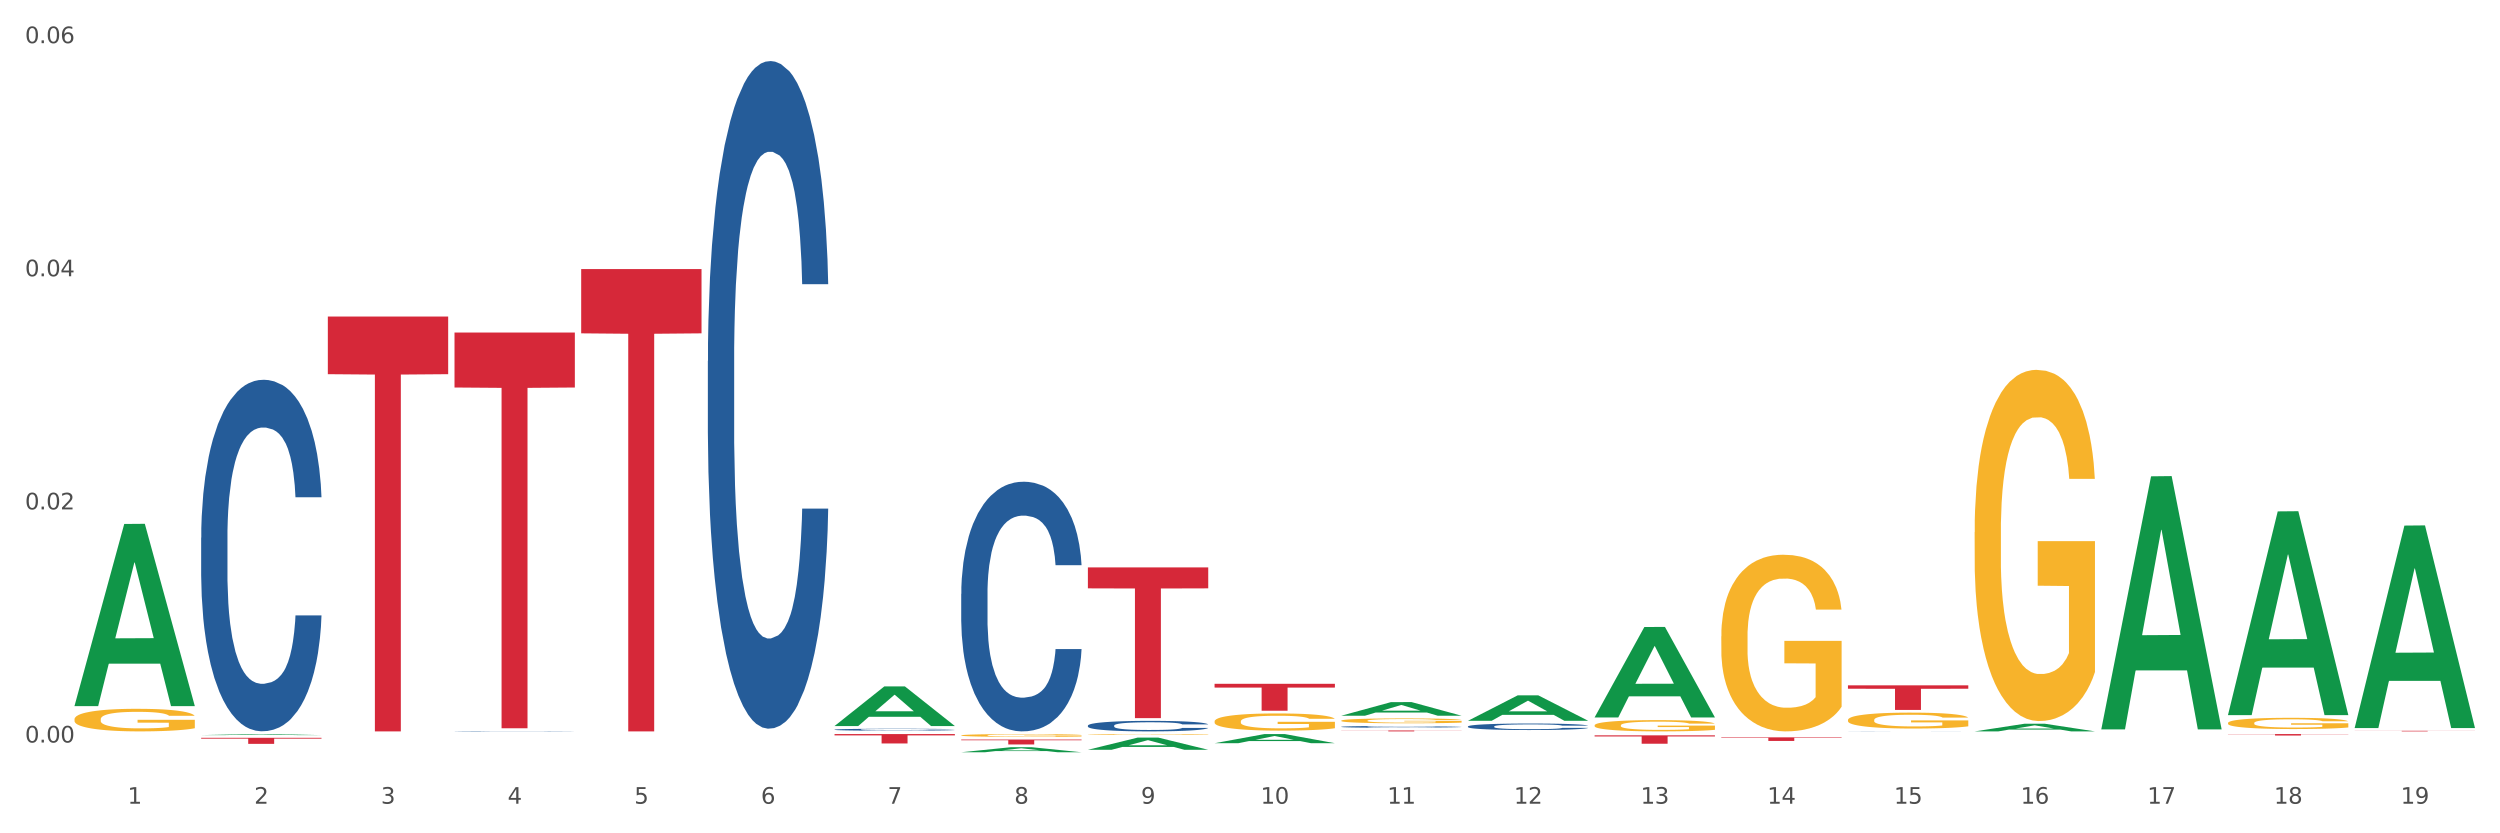 <?xml version="1.0" encoding="utf-8" standalone="no"?>
<!DOCTYPE svg PUBLIC "-//W3C//DTD SVG 1.1//EN"
  "http://www.w3.org/Graphics/SVG/1.1/DTD/svg11.dtd">
<svg xmlns:xlink="http://www.w3.org/1999/xlink" width="1080pt" height="360pt" viewBox="0 0 1080 360" xmlns="http://www.w3.org/2000/svg" version="1.1">
 <rect x="0" y="0" width="1080" height="360" fill="#333333" stroke="none"/>
 <defs>
  <style type="text/css">*{stroke-linejoin: round; stroke-linecap: butt}</style>
 </defs>
 <g id="figure_1">
  <g id="patch_1">
   <path d="M 0 360 
L 1080 360 
L 1080 0 
L 0 0 
z
" style="fill: #ffffff; stroke: #ffffff; stroke-linejoin: miter"/>
  </g>
  <g id="axes_1">
   <g id="matplotlib.axis_1">
    <g id="xtick_1">
     <g id="text_1">
      <!-- 1 -->
      <g style="fill: #4d4d4d" transform="translate(55.115 347.204) scale(0.096 -0.096)">
       <defs>
        <path id="DejaVuSans-31" d="M 794 531 
L 1825 531 
L 1825 4091 
L 703 3866 
L 703 4441 
L 1819 4666 
L 2450 4666 
L 2450 531 
L 3481 531 
L 3481 0 
L 794 0 
L 794 531 
z
" transform="scale(0.016)"/>
       </defs>
       <use xlink:href="#DejaVuSans-31"/>
      </g>
     </g>
    </g>
    <g id="xtick_2">
     <g id="text_2">
      <!-- 2 -->
      <g style="fill: #4d4d4d" transform="translate(109.839 347.204) scale(0.096 -0.096)">
       <defs>
        <path id="DejaVuSans-32" d="M 1228 531 
L 3431 531 
L 3431 0 
L 469 0 
L 469 531 
Q 828 903 1448 1529 
Q 2069 2156 2228 2338 
Q 2531 2678 2651 2914 
Q 2772 3150 2772 3378 
Q 2772 3750 2511 3984 
Q 2250 4219 1831 4219 
Q 1534 4219 1204 4116 
Q 875 4013 500 3803 
L 500 4441 
Q 881 4594 1212 4672 
Q 1544 4750 1819 4750 
Q 2544 4750 2975 4387 
Q 3406 4025 3406 3419 
Q 3406 3131 3298 2873 
Q 3191 2616 2906 2266 
Q 2828 2175 2409 1742 
Q 1991 1309 1228 531 
z
" transform="scale(0.016)"/>
       </defs>
       <use xlink:href="#DejaVuSans-32"/>
      </g>
     </g>
    </g>
    <g id="xtick_3">
     <g id="text_3">
      <!-- 3 -->
      <g style="fill: #4d4d4d" transform="translate(164.564 347.204) scale(0.096 -0.096)">
       <defs>
        <path id="DejaVuSans-33" d="M 2597 2516 
Q 3050 2419 3304 2112 
Q 3559 1806 3559 1356 
Q 3559 666 3084 287 
Q 2609 -91 1734 -91 
Q 1441 -91 1130 -33 
Q 819 25 488 141 
L 488 750 
Q 750 597 1062 519 
Q 1375 441 1716 441 
Q 2309 441 2620 675 
Q 2931 909 2931 1356 
Q 2931 1769 2642 2001 
Q 2353 2234 1838 2234 
L 1294 2234 
L 1294 2753 
L 1863 2753 
Q 2328 2753 2575 2939 
Q 2822 3125 2822 3475 
Q 2822 3834 2567 4026 
Q 2313 4219 1838 4219 
Q 1578 4219 1281 4162 
Q 984 4106 628 3988 
L 628 4550 
Q 988 4650 1302 4700 
Q 1616 4750 1894 4750 
Q 2613 4750 3031 4423 
Q 3450 4097 3450 3541 
Q 3450 3153 3228 2886 
Q 3006 2619 2597 2516 
z
" transform="scale(0.016)"/>
       </defs>
       <use xlink:href="#DejaVuSans-33"/>
      </g>
     </g>
    </g>
    <g id="xtick_4">
     <g id="text_4">
      <!-- 4 -->
      <g style="fill: #4d4d4d" transform="translate(219.288 347.204) scale(0.096 -0.096)">
       <defs>
        <path id="DejaVuSans-34" d="M 2419 4116 
L 825 1625 
L 2419 1625 
L 2419 4116 
z
M 2253 4666 
L 3047 4666 
L 3047 1625 
L 3713 1625 
L 3713 1100 
L 3047 1100 
L 3047 0 
L 2419 0 
L 2419 1100 
L 313 1100 
L 313 1709 
L 2253 4666 
z
" transform="scale(0.016)"/>
       </defs>
       <use xlink:href="#DejaVuSans-34"/>
      </g>
     </g>
    </g>
    <g id="xtick_5">
     <g id="text_5">
      <!-- 5 -->
      <g style="fill: #4d4d4d" transform="translate(274.012 347.204) scale(0.096 -0.096)">
       <defs>
        <path id="DejaVuSans-35" d="M 691 4666 
L 3169 4666 
L 3169 4134 
L 1269 4134 
L 1269 2991 
Q 1406 3038 1543 3061 
Q 1681 3084 1819 3084 
Q 2600 3084 3056 2656 
Q 3513 2228 3513 1497 
Q 3513 744 3044 326 
Q 2575 -91 1722 -91 
Q 1428 -91 1123 -41 
Q 819 9 494 109 
L 494 744 
Q 775 591 1075 516 
Q 1375 441 1709 441 
Q 2250 441 2565 725 
Q 2881 1009 2881 1497 
Q 2881 1984 2565 2268 
Q 2250 2553 1709 2553 
Q 1456 2553 1204 2497 
Q 953 2441 691 2322 
L 691 4666 
z
" transform="scale(0.016)"/>
       </defs>
       <use xlink:href="#DejaVuSans-35"/>
      </g>
     </g>
    </g>
    <g id="xtick_6">
     <g id="text_6">
      <!-- 6 -->
      <g style="fill: #4d4d4d" transform="translate(328.736 347.204) scale(0.096 -0.096)">
       <defs>
        <path id="DejaVuSans-36" d="M 2113 2584 
Q 1688 2584 1439 2293 
Q 1191 2003 1191 1497 
Q 1191 994 1439 701 
Q 1688 409 2113 409 
Q 2538 409 2786 701 
Q 3034 994 3034 1497 
Q 3034 2003 2786 2293 
Q 2538 2584 2113 2584 
z
M 3366 4563 
L 3366 3988 
Q 3128 4100 2886 4159 
Q 2644 4219 2406 4219 
Q 1781 4219 1451 3797 
Q 1122 3375 1075 2522 
Q 1259 2794 1537 2939 
Q 1816 3084 2150 3084 
Q 2853 3084 3261 2657 
Q 3669 2231 3669 1497 
Q 3669 778 3244 343 
Q 2819 -91 2113 -91 
Q 1303 -91 875 529 
Q 447 1150 447 2328 
Q 447 3434 972 4092 
Q 1497 4750 2381 4750 
Q 2619 4750 2861 4703 
Q 3103 4656 3366 4563 
z
" transform="scale(0.016)"/>
       </defs>
       <use xlink:href="#DejaVuSans-36"/>
      </g>
     </g>
    </g>
    <g id="xtick_7">
     <g id="text_7">
      <!-- 7 -->
      <g style="fill: #4d4d4d" transform="translate(383.461 347.204) scale(0.096 -0.096)">
       <defs>
        <path id="DejaVuSans-37" d="M 525 4666 
L 3525 4666 
L 3525 4397 
L 1831 0 
L 1172 0 
L 2766 4134 
L 525 4134 
L 525 4666 
z
" transform="scale(0.016)"/>
       </defs>
       <use xlink:href="#DejaVuSans-37"/>
      </g>
     </g>
    </g>
    <g id="xtick_8">
     <g id="text_8">
      <!-- 8 -->
      <g style="fill: #4d4d4d" transform="translate(438.185 347.204) scale(0.096 -0.096)">
       <defs>
        <path id="DejaVuSans-38" d="M 2034 2216 
Q 1584 2216 1326 1975 
Q 1069 1734 1069 1313 
Q 1069 891 1326 650 
Q 1584 409 2034 409 
Q 2484 409 2743 651 
Q 3003 894 3003 1313 
Q 3003 1734 2745 1975 
Q 2488 2216 2034 2216 
z
M 1403 2484 
Q 997 2584 770 2862 
Q 544 3141 544 3541 
Q 544 4100 942 4425 
Q 1341 4750 2034 4750 
Q 2731 4750 3128 4425 
Q 3525 4100 3525 3541 
Q 3525 3141 3298 2862 
Q 3072 2584 2669 2484 
Q 3125 2378 3379 2068 
Q 3634 1759 3634 1313 
Q 3634 634 3220 271 
Q 2806 -91 2034 -91 
Q 1263 -91 848 271 
Q 434 634 434 1313 
Q 434 1759 690 2068 
Q 947 2378 1403 2484 
z
M 1172 3481 
Q 1172 3119 1398 2916 
Q 1625 2713 2034 2713 
Q 2441 2713 2670 2916 
Q 2900 3119 2900 3481 
Q 2900 3844 2670 4047 
Q 2441 4250 2034 4250 
Q 1625 4250 1398 4047 
Q 1172 3844 1172 3481 
z
" transform="scale(0.016)"/>
       </defs>
       <use xlink:href="#DejaVuSans-38"/>
      </g>
     </g>
    </g>
    <g id="xtick_9">
     <g id="text_9">
      <!-- 9 -->
      <g style="fill: #4d4d4d" transform="translate(492.909 347.204) scale(0.096 -0.096)">
       <defs>
        <path id="DejaVuSans-39" d="M 703 97 
L 703 672 
Q 941 559 1184 500 
Q 1428 441 1663 441 
Q 2288 441 2617 861 
Q 2947 1281 2994 2138 
Q 2813 1869 2534 1725 
Q 2256 1581 1919 1581 
Q 1219 1581 811 2004 
Q 403 2428 403 3163 
Q 403 3881 828 4315 
Q 1253 4750 1959 4750 
Q 2769 4750 3195 4129 
Q 3622 3509 3622 2328 
Q 3622 1225 3098 567 
Q 2575 -91 1691 -91 
Q 1453 -91 1209 -44 
Q 966 3 703 97 
z
M 1959 2075 
Q 2384 2075 2632 2365 
Q 2881 2656 2881 3163 
Q 2881 3666 2632 3958 
Q 2384 4250 1959 4250 
Q 1534 4250 1286 3958 
Q 1038 3666 1038 3163 
Q 1038 2656 1286 2365 
Q 1534 2075 1959 2075 
z
" transform="scale(0.016)"/>
       </defs>
       <use xlink:href="#DejaVuSans-39"/>
      </g>
     </g>
    </g>
    <g id="xtick_10">
     <g id="text_10">
      <!-- 10 -->
      <g style="fill: #4d4d4d" transform="translate(544.58 347.204) scale(0.096 -0.096)">
       <defs>
        <path id="DejaVuSans-30" d="M 2034 4250 
Q 1547 4250 1301 3770 
Q 1056 3291 1056 2328 
Q 1056 1369 1301 889 
Q 1547 409 2034 409 
Q 2525 409 2770 889 
Q 3016 1369 3016 2328 
Q 3016 3291 2770 3770 
Q 2525 4250 2034 4250 
z
M 2034 4750 
Q 2819 4750 3233 4129 
Q 3647 3509 3647 2328 
Q 3647 1150 3233 529 
Q 2819 -91 2034 -91 
Q 1250 -91 836 529 
Q 422 1150 422 2328 
Q 422 3509 836 4129 
Q 1250 4750 2034 4750 
z
" transform="scale(0.016)"/>
       </defs>
       <use xlink:href="#DejaVuSans-31"/>
       <use xlink:href="#DejaVuSans-30" transform="translate(63.623 0)"/>
      </g>
     </g>
    </g>
    <g id="xtick_11">
     <g id="text_11">
      <!-- 11 -->
      <g style="fill: #4d4d4d" transform="translate(599.304 347.204) scale(0.096 -0.096)">
       <use xlink:href="#DejaVuSans-31"/>
       <use xlink:href="#DejaVuSans-31" transform="translate(63.623 0)"/>
      </g>
     </g>
    </g>
    <g id="xtick_12">
     <g id="text_12">
      <!-- 12 -->
      <g style="fill: #4d4d4d" transform="translate(654.028 347.204) scale(0.096 -0.096)">
       <use xlink:href="#DejaVuSans-31"/>
       <use xlink:href="#DejaVuSans-32" transform="translate(63.623 0)"/>
      </g>
     </g>
    </g>
    <g id="xtick_13">
     <g id="text_13">
      <!-- 13 -->
      <g style="fill: #4d4d4d" transform="translate(708.752 347.204) scale(0.096 -0.096)">
       <use xlink:href="#DejaVuSans-31"/>
       <use xlink:href="#DejaVuSans-33" transform="translate(63.623 0)"/>
      </g>
     </g>
    </g>
    <g id="xtick_14">
     <g id="text_14">
      <!-- 14 -->
      <g style="fill: #4d4d4d" transform="translate(763.477 347.204) scale(0.096 -0.096)">
       <use xlink:href="#DejaVuSans-31"/>
       <use xlink:href="#DejaVuSans-34" transform="translate(63.623 0)"/>
      </g>
     </g>
    </g>
    <g id="xtick_15">
     <g id="text_15">
      <!-- 15 -->
      <g style="fill: #4d4d4d" transform="translate(818.201 347.204) scale(0.096 -0.096)">
       <use xlink:href="#DejaVuSans-31"/>
       <use xlink:href="#DejaVuSans-35" transform="translate(63.623 0)"/>
      </g>
     </g>
    </g>
    <g id="xtick_16">
     <g id="text_16">
      <!-- 16 -->
      <g style="fill: #4d4d4d" transform="translate(872.925 347.204) scale(0.096 -0.096)">
       <use xlink:href="#DejaVuSans-31"/>
       <use xlink:href="#DejaVuSans-36" transform="translate(63.623 0)"/>
      </g>
     </g>
    </g>
    <g id="xtick_17">
     <g id="text_17">
      <!-- 17 -->
      <g style="fill: #4d4d4d" transform="translate(927.649 347.204) scale(0.096 -0.096)">
       <use xlink:href="#DejaVuSans-31"/>
       <use xlink:href="#DejaVuSans-37" transform="translate(63.623 0)"/>
      </g>
     </g>
    </g>
    <g id="xtick_18">
     <g id="text_18">
      <!-- 18 -->
      <g style="fill: #4d4d4d" transform="translate(982.374 347.204) scale(0.096 -0.096)">
       <use xlink:href="#DejaVuSans-31"/>
       <use xlink:href="#DejaVuSans-38" transform="translate(63.623 0)"/>
      </g>
     </g>
    </g>
    <g id="xtick_19">
     <g id="text_19">
      <!-- 19 -->
      <g style="fill: #4d4d4d" transform="translate(1037.098 347.204) scale(0.096 -0.096)">
       <use xlink:href="#DejaVuSans-31"/>
       <use xlink:href="#DejaVuSans-39" transform="translate(63.623 0)"/>
      </g>
     </g>
    </g>
    <g id="xtick_20"/>
    <g id="xtick_21"/>
    <g id="xtick_22"/>
    <g id="xtick_23"/>
    <g id="xtick_24"/>
    <g id="xtick_25"/>
    <g id="xtick_26"/>
    <g id="xtick_27"/>
    <g id="xtick_28"/>
    <g id="xtick_29"/>
    <g id="xtick_30"/>
    <g id="xtick_31"/>
    <g id="xtick_32"/>
    <g id="xtick_33"/>
    <g id="xtick_34"/>
    <g id="xtick_35"/>
    <g id="xtick_36"/>
    <g id="xtick_37"/>
   </g>
   <g id="matplotlib.axis_2">
    <g id="ytick_1">
     <g id="text_20">
      <!-- 0.00 -->
      <g style="fill: #4d4d4d" transform="translate(10.8 320.772) scale(0.096 -0.096)">
       <defs>
        <path id="DejaVuSans-2e" d="M 684 794 
L 1344 794 
L 1344 0 
L 684 0 
L 684 794 
z
" transform="scale(0.016)"/>
       </defs>
       <use xlink:href="#DejaVuSans-30"/>
       <use xlink:href="#DejaVuSans-2e" transform="translate(63.623 0)"/>
       <use xlink:href="#DejaVuSans-30" transform="translate(95.41 0)"/>
       <use xlink:href="#DejaVuSans-30" transform="translate(159.033 0)"/>
      </g>
     </g>
    </g>
    <g id="ytick_2">
     <g id="text_21">
      <!-- 0.02 -->
      <g style="fill: #4d4d4d" transform="translate(10.8 220.064) scale(0.096 -0.096)">
       <use xlink:href="#DejaVuSans-30"/>
       <use xlink:href="#DejaVuSans-2e" transform="translate(63.623 0)"/>
       <use xlink:href="#DejaVuSans-30" transform="translate(95.41 0)"/>
       <use xlink:href="#DejaVuSans-32" transform="translate(159.033 0)"/>
      </g>
     </g>
    </g>
    <g id="ytick_3">
     <g id="text_22">
      <!-- 0.04 -->
      <g style="fill: #4d4d4d" transform="translate(10.8 119.357) scale(0.096 -0.096)">
       <use xlink:href="#DejaVuSans-30"/>
       <use xlink:href="#DejaVuSans-2e" transform="translate(63.623 0)"/>
       <use xlink:href="#DejaVuSans-30" transform="translate(95.41 0)"/>
       <use xlink:href="#DejaVuSans-34" transform="translate(159.033 0)"/>
      </g>
     </g>
    </g>
    <g id="ytick_4">
     <g id="text_23">
      <!-- 0.06 -->
      <g style="fill: #4d4d4d" transform="translate(10.8 18.65) scale(0.096 -0.096)">
       <use xlink:href="#DejaVuSans-30"/>
       <use xlink:href="#DejaVuSans-2e" transform="translate(63.623 0)"/>
       <use xlink:href="#DejaVuSans-30" transform="translate(95.41 0)"/>
       <use xlink:href="#DejaVuSans-36" transform="translate(159.033 0)"/>
      </g>
     </g>
    </g>
    <g id="ytick_5"/>
    <g id="ytick_6"/>
    <g id="ytick_7"/>
   </g>
   <g id="PolyCollection_1">
    <path d="M 32.175 304.893 
L 32.229 304.819 
L 53.667 226.353 
L 62.564 226.28 
L 84.163 305.04 
L 73.873 305.04 
L 69.21 286.7 
L 47.075 286.7 
L 46.914 286.996 
L 42.412 305.04 
L 32.175 305.04 
L 32.175 304.893 
L 49.862 275.755 
L 66.423 275.681 
L 58.223 243.067 
L 58.115 242.919 
L 58.008 243.141 
L 49.808 275.681 
L 49.862 275.755 
L 32.175 304.893 
z
" clip-path="url(#pe3465bc9f7)" style="fill: #109648"/>
    <path d="M 579.418 311.328 
L 579.479 311.326 
L 579.479 311.257 
L 579.602 311.198 
L 580.216 311.054 
L 581.136 310.935 
L 581.812 310.871 
L 582.487 310.819 
L 583.285 310.768 
L 584.267 310.714 
L 586.047 310.635 
L 587.152 310.595 
L 588.502 310.553 
L 590.957 310.491 
L 592.737 310.457 
L 594.578 310.428 
L 597.586 310.393 
L 599.55 310.378 
L 601.637 310.366 
L 604.154 310.359 
L 606.056 310.357 
L 610.23 310.362 
L 613.79 310.38 
L 615.509 310.393 
L 617.718 310.416 
L 618.884 310.432 
L 620.787 310.462 
L 622.751 310.503 
L 624.102 310.537 
L 626.127 310.602 
L 627.662 310.668 
L 629.073 310.748 
L 629.81 310.804 
L 630.362 310.856 
L 630.853 310.915 
L 631.344 311.009 
L 620.296 311.009 
L 619.867 310.942 
L 619.191 310.879 
L 618.209 310.817 
L 617.35 310.779 
L 615.877 310.731 
L 614.527 310.7 
L 613.115 310.677 
L 611.396 310.658 
L 610.046 310.649 
L 608.143 310.641 
L 604.399 310.643 
L 601.882 310.658 
L 600.164 310.677 
L 599.059 310.695 
L 598.077 310.714 
L 596.972 310.741 
L 595.683 310.781 
L 594.763 310.817 
L 593.842 310.864 
L 593.105 310.91 
L 592.43 310.963 
L 591.878 311.021 
L 591.448 311.08 
L 591.08 311.153 
L 590.773 311.274 
L 590.773 311.537 
L 590.896 311.597 
L 591.203 311.676 
L 591.571 311.735 
L 592.185 311.806 
L 592.737 311.854 
L 593.78 311.923 
L 594.947 311.981 
L 595.867 312.017 
L 596.788 312.048 
L 598.384 312.09 
L 600.164 312.125 
L 601.698 312.146 
L 603.785 312.165 
L 605.197 312.173 
L 606.425 312.177 
L 609.432 312.177 
L 611.58 312.171 
L 613.974 312.157 
L 615.816 312.14 
L 617.35 312.119 
L 619.069 312.085 
L 620.173 312.052 
L 620.173 311.651 
L 606.67 311.649 
L 606.67 311.382 
L 631.406 311.382 
L 631.406 312.165 
L 630.362 312.205 
L 629.196 312.242 
L 627.969 312.275 
L 626.127 312.315 
L 623.918 312.353 
L 621.953 312.38 
L 619.867 312.403 
L 617.411 312.424 
L 614.22 312.444 
L 612.256 312.451 
L 609.8 312.457 
L 606.916 312.459 
L 604.399 312.455 
L 601.944 312.445 
L 599.366 312.428 
L 596.849 312.403 
L 594.947 312.378 
L 593.044 312.348 
L 591.018 312.307 
L 589.423 312.269 
L 588.195 312.234 
L 586.845 312.19 
L 585.372 312.133 
L 584.267 312.081 
L 583.285 312.027 
L 582.241 311.958 
L 581.505 311.898 
L 580.768 311.823 
L 580.338 311.768 
L 579.847 311.681 
L 579.479 311.56 
L 579.418 311.328 
z
" clip-path="url(#pe3465bc9f7)" style="fill: #f7b32b"/>
    <path d="M 688.866 313.344 
L 688.928 313.34 
L 688.928 313.18 
L 689.05 313.042 
L 689.664 312.709 
L 690.585 312.434 
L 691.26 312.287 
L 691.935 312.167 
L 692.733 312.047 
L 693.715 311.923 
L 695.495 311.741 
L 696.6 311.647 
L 697.95 311.55 
L 700.406 311.407 
L 702.186 311.327 
L 704.027 311.261 
L 707.034 311.181 
L 708.999 311.145 
L 711.086 311.119 
L 713.602 311.101 
L 715.505 311.096 
L 719.679 311.11 
L 723.239 311.15 
L 724.957 311.181 
L 727.167 311.234 
L 728.333 311.27 
L 730.236 311.341 
L 732.2 311.434 
L 733.55 311.514 
L 735.576 311.665 
L 737.11 311.816 
L 738.522 312.003 
L 739.258 312.132 
L 739.811 312.252 
L 740.302 312.389 
L 740.793 312.607 
L 729.745 312.607 
L 729.315 312.451 
L 728.64 312.305 
L 727.658 312.163 
L 726.799 312.074 
L 725.325 311.963 
L 723.975 311.892 
L 722.563 311.838 
L 720.845 311.794 
L 719.494 311.772 
L 717.592 311.754 
L 713.848 311.758 
L 711.331 311.794 
L 709.612 311.838 
L 708.508 311.878 
L 707.526 311.923 
L 706.421 311.985 
L 705.132 312.078 
L 704.211 312.163 
L 703.29 312.269 
L 702.554 312.376 
L 701.879 312.5 
L 701.326 312.634 
L 700.897 312.771 
L 700.528 312.94 
L 700.221 313.22 
L 700.221 313.829 
L 700.344 313.966 
L 700.651 314.149 
L 701.019 314.286 
L 701.633 314.451 
L 702.186 314.562 
L 703.229 314.722 
L 704.395 314.855 
L 705.316 314.939 
L 706.237 315.011 
L 707.832 315.108 
L 709.612 315.188 
L 711.147 315.237 
L 713.234 315.282 
L 714.645 315.299 
L 715.873 315.308 
L 718.881 315.308 
L 721.029 315.295 
L 723.423 315.264 
L 725.264 315.224 
L 726.799 315.175 
L 728.517 315.095 
L 729.622 315.019 
L 729.622 314.091 
L 716.119 314.086 
L 716.119 313.469 
L 740.854 313.469 
L 740.854 315.282 
L 739.811 315.375 
L 738.645 315.459 
L 737.417 315.535 
L 735.576 315.628 
L 733.366 315.717 
L 731.402 315.779 
L 729.315 315.832 
L 726.86 315.881 
L 723.668 315.926 
L 721.704 315.944 
L 719.249 315.957 
L 716.364 315.961 
L 713.848 315.952 
L 711.392 315.93 
L 708.814 315.89 
L 706.298 315.832 
L 704.395 315.775 
L 702.492 315.704 
L 700.467 315.61 
L 698.871 315.521 
L 697.643 315.442 
L 696.293 315.339 
L 694.82 315.206 
L 693.715 315.086 
L 692.733 314.962 
L 691.69 314.802 
L 690.953 314.664 
L 690.217 314.491 
L 689.787 314.362 
L 689.296 314.162 
L 688.928 313.882 
L 688.866 313.344 
z
" clip-path="url(#pe3465bc9f7)" style="fill: #f7b32b"/>
    <path d="M 743.591 274.909 
L 743.652 274.839 
L 743.652 272.33 
L 743.775 270.169 
L 744.388 264.942 
L 745.309 260.62 
L 745.984 258.32 
L 746.66 256.438 
L 747.457 254.557 
L 748.44 252.605 
L 750.22 249.747 
L 751.324 248.284 
L 752.675 246.75 
L 755.13 244.52 
L 756.91 243.265 
L 758.751 242.22 
L 761.759 240.965 
L 763.723 240.408 
L 765.81 239.989 
L 768.326 239.711 
L 770.229 239.641 
L 774.403 239.85 
L 777.963 240.477 
L 779.681 240.965 
L 781.891 241.802 
L 783.057 242.359 
L 784.96 243.474 
L 786.924 244.938 
L 788.275 246.193 
L 790.3 248.562 
L 791.835 250.932 
L 793.246 253.86 
L 793.983 255.881 
L 794.535 257.763 
L 795.026 259.923 
L 795.517 263.339 
L 784.469 263.339 
L 784.039 260.899 
L 783.364 258.599 
L 782.382 256.369 
L 781.523 254.975 
L 780.05 253.232 
L 778.699 252.117 
L 777.288 251.281 
L 775.569 250.584 
L 774.219 250.235 
L 772.316 249.956 
L 768.572 250.026 
L 766.055 250.584 
L 764.337 251.281 
L 763.232 251.908 
L 762.25 252.605 
L 761.145 253.581 
L 759.856 255.044 
L 758.935 256.369 
L 758.015 258.041 
L 757.278 259.714 
L 756.603 261.666 
L 756.051 263.757 
L 755.621 265.917 
L 755.253 268.566 
L 754.946 272.957 
L 754.946 282.506 
L 755.068 284.666 
L 755.375 287.524 
L 755.744 289.685 
L 756.357 292.264 
L 756.91 294.006 
L 757.953 296.515 
L 759.119 298.606 
L 760.04 299.931 
L 760.961 301.046 
L 762.557 302.579 
L 764.337 303.834 
L 765.871 304.6 
L 767.958 305.297 
L 769.37 305.576 
L 770.597 305.716 
L 773.605 305.716 
L 775.753 305.506 
L 778.147 305.019 
L 779.988 304.391 
L 781.523 303.625 
L 783.241 302.37 
L 784.346 301.185 
L 784.346 286.618 
L 770.843 286.548 
L 770.843 276.86 
L 795.579 276.86 
L 795.579 305.297 
L 794.535 306.761 
L 793.369 308.085 
L 792.141 309.27 
L 790.3 310.734 
L 788.09 312.128 
L 786.126 313.104 
L 784.039 313.94 
L 781.584 314.707 
L 778.392 315.404 
L 776.428 315.683 
L 773.973 315.892 
L 771.088 315.961 
L 768.572 315.822 
L 766.117 315.473 
L 763.539 314.846 
L 761.022 313.94 
L 759.119 313.034 
L 757.217 311.919 
L 755.191 310.455 
L 753.595 309.061 
L 752.368 307.807 
L 751.017 306.203 
L 749.544 304.113 
L 748.44 302.231 
L 747.457 300.279 
L 746.414 297.77 
L 745.677 295.609 
L 744.941 292.891 
L 744.511 290.87 
L 744.02 287.733 
L 743.652 283.342 
L 743.591 274.909 
z
" clip-path="url(#pe3465bc9f7)" style="fill: #f7b32b"/>
    <path d="M 853.039 229.883 
L 853.1 229.744 
L 853.1 224.756 
L 853.223 220.46 
L 853.837 210.068 
L 854.758 201.477 
L 855.433 196.904 
L 856.108 193.163 
L 856.906 189.422 
L 857.888 185.542 
L 859.668 179.861 
L 860.773 176.951 
L 862.123 173.903 
L 864.578 169.469 
L 866.358 166.974 
L 868.2 164.896 
L 871.207 162.402 
L 873.171 161.293 
L 875.258 160.462 
L 877.775 159.908 
L 879.678 159.769 
L 883.851 160.185 
L 887.411 161.432 
L 889.13 162.402 
L 891.34 164.065 
L 892.506 165.173 
L 894.409 167.39 
L 896.373 170.3 
L 897.723 172.794 
L 899.749 177.505 
L 901.283 182.217 
L 902.695 188.036 
L 903.431 192.055 
L 903.984 195.796 
L 904.475 200.091 
L 904.966 206.881 
L 893.918 206.881 
L 893.488 202.031 
L 892.813 197.459 
L 891.831 193.025 
L 890.971 190.253 
L 889.498 186.789 
L 888.148 184.572 
L 886.736 182.909 
L 885.018 181.524 
L 883.667 180.831 
L 881.765 180.277 
L 878.02 180.415 
L 875.504 181.524 
L 873.785 182.909 
L 872.68 184.156 
L 871.698 185.542 
L 870.594 187.482 
L 869.305 190.392 
L 868.384 193.025 
L 867.463 196.35 
L 866.727 199.676 
L 866.051 203.556 
L 865.499 207.712 
L 865.069 212.008 
L 864.701 217.273 
L 864.394 226.003 
L 864.394 244.986 
L 864.517 249.282 
L 864.824 254.963 
L 865.192 259.259 
L 865.806 264.386 
L 866.358 267.85 
L 867.402 272.838 
L 868.568 276.995 
L 869.489 279.628 
L 870.409 281.845 
L 872.005 284.893 
L 873.785 287.387 
L 875.32 288.912 
L 877.407 290.297 
L 878.818 290.851 
L 880.046 291.129 
L 883.053 291.129 
L 885.202 290.713 
L 887.596 289.743 
L 889.437 288.496 
L 890.971 286.972 
L 892.69 284.477 
L 893.795 282.122 
L 893.795 253.162 
L 880.291 253.023 
L 880.291 233.763 
L 905.027 233.763 
L 905.027 290.297 
L 903.984 293.207 
L 902.818 295.84 
L 901.59 298.195 
L 899.749 301.105 
L 897.539 303.877 
L 895.575 305.816 
L 893.488 307.479 
L 891.033 309.003 
L 887.841 310.389 
L 885.877 310.943 
L 883.422 311.359 
L 880.537 311.498 
L 878.02 311.22 
L 875.565 310.528 
L 872.987 309.281 
L 870.471 307.479 
L 868.568 305.678 
L 866.665 303.461 
L 864.64 300.551 
L 863.044 297.78 
L 861.816 295.286 
L 860.466 292.099 
L 858.993 287.942 
L 857.888 284.2 
L 856.906 280.321 
L 855.863 275.332 
L 855.126 271.037 
L 854.389 265.633 
L 853.96 261.614 
L 853.469 255.379 
L 853.1 246.649 
L 853.039 229.883 
z
" clip-path="url(#pe3465bc9f7)" style="fill: #f7b32b"/>
    <path d="M 962.488 312.334 
L 962.549 312.33 
L 962.549 312.17 
L 962.672 312.033 
L 963.286 311.7 
L 964.206 311.425 
L 964.881 311.279 
L 965.557 311.159 
L 966.355 311.039 
L 967.337 310.915 
L 969.117 310.733 
L 970.221 310.64 
L 971.572 310.543 
L 974.027 310.401 
L 975.807 310.321 
L 977.648 310.254 
L 980.656 310.175 
L 982.62 310.139 
L 984.707 310.113 
L 987.223 310.095 
L 989.126 310.09 
L 993.3 310.104 
L 996.86 310.144 
L 998.579 310.175 
L 1000.788 310.228 
L 1001.954 310.263 
L 1003.857 310.334 
L 1005.821 310.427 
L 1007.172 310.507 
L 1009.197 310.658 
L 1010.732 310.809 
L 1012.143 310.995 
L 1012.88 311.124 
L 1013.432 311.243 
L 1013.923 311.381 
L 1014.414 311.598 
L 1003.366 311.598 
L 1002.936 311.443 
L 1002.261 311.296 
L 1001.279 311.155 
L 1000.42 311.066 
L 998.947 310.955 
L 997.596 310.884 
L 996.185 310.831 
L 994.466 310.787 
L 993.116 310.764 
L 991.213 310.747 
L 987.469 310.751 
L 984.952 310.787 
L 983.234 310.831 
L 982.129 310.871 
L 981.147 310.915 
L 980.042 310.977 
L 978.753 311.07 
L 977.832 311.155 
L 976.912 311.261 
L 976.175 311.367 
L 975.5 311.492 
L 974.948 311.625 
L 974.518 311.762 
L 974.15 311.931 
L 973.843 312.21 
L 973.843 312.817 
L 973.966 312.955 
L 974.272 313.137 
L 974.641 313.274 
L 975.255 313.438 
L 975.807 313.549 
L 976.85 313.709 
L 978.017 313.842 
L 978.937 313.926 
L 979.858 313.997 
L 981.454 314.094 
L 983.234 314.174 
L 984.768 314.223 
L 986.855 314.267 
L 988.267 314.285 
L 989.494 314.294 
L 992.502 314.294 
L 994.65 314.281 
L 997.044 314.25 
L 998.885 314.21 
L 1000.42 314.161 
L 1002.139 314.081 
L 1003.243 314.006 
L 1003.243 313.079 
L 989.74 313.075 
L 989.74 312.458 
L 1014.476 312.458 
L 1014.476 314.267 
L 1013.432 314.36 
L 1012.266 314.445 
L 1011.038 314.52 
L 1009.197 314.613 
L 1006.987 314.702 
L 1005.023 314.764 
L 1002.936 314.817 
L 1000.481 314.866 
L 997.29 314.91 
L 995.325 314.928 
L 992.87 314.941 
L 989.985 314.946 
L 987.469 314.937 
L 985.014 314.915 
L 982.436 314.875 
L 979.919 314.817 
L 978.017 314.759 
L 976.114 314.689 
L 974.088 314.595 
L 972.492 314.507 
L 971.265 314.427 
L 969.915 314.325 
L 968.441 314.192 
L 967.337 314.072 
L 966.355 313.948 
L 965.311 313.788 
L 964.575 313.651 
L 963.838 313.478 
L 963.408 313.349 
L 962.917 313.15 
L 962.549 312.871 
L 962.488 312.334 
z
" clip-path="url(#pe3465bc9f7)" style="fill: #f7b32b"/>
    <path d="M 524.693 295.411 
L 576.682 295.411 
L 576.682 297.028 
L 556.231 297.039 
L 556.231 307.045 
L 545.021 307.045 
L 545.021 297.039 
L 524.693 297.028 
L 524.693 295.422 
L 524.693 295.411 
z
" clip-path="url(#pe3465bc9f7)" style="fill: #d62839"/>
    <path d="M 469.969 245.119 
L 521.957 245.119 
L 521.957 254.169 
L 501.507 254.23 
L 501.507 310.245 
L 490.296 310.245 
L 490.296 254.23 
L 469.969 254.169 
L 469.969 245.18 
L 469.969 245.119 
z
" clip-path="url(#pe3465bc9f7)" style="fill: #d62839"/>
    <path d="M 415.245 319.493 
L 467.233 319.493 
L 467.233 319.789 
L 446.783 319.791 
L 446.783 321.62 
L 435.572 321.62 
L 435.572 319.791 
L 415.245 319.789 
L 415.245 319.495 
L 415.245 319.493 
z
" clip-path="url(#pe3465bc9f7)" style="fill: #d62839"/>
    <path d="M 360.521 317.124 
L 412.509 317.124 
L 412.509 317.687 
L 392.058 317.691 
L 392.058 321.174 
L 380.848 321.174 
L 380.848 317.691 
L 360.521 317.687 
L 360.521 317.128 
L 360.521 317.124 
z
" clip-path="url(#pe3465bc9f7)" style="fill: #d62839"/>
    <path d="M 86.899 232.294 
L 86.961 232.155 
L 86.961 228.272 
L 87.145 223.002 
L 87.821 213.295 
L 88.681 205.945 
L 90.156 197.346 
L 90.955 193.741 
L 92 189.719 
L 94.151 183.201 
L 96.609 177.654 
L 98.329 174.603 
L 99.62 172.661 
L 102.508 169.194 
L 104.167 167.669 
L 105.888 166.42 
L 107.363 165.588 
L 109.821 164.618 
L 111.787 164.202 
L 114.061 164.063 
L 115.966 164.202 
L 118.485 164.756 
L 122.172 166.42 
L 123.586 167.391 
L 125.491 169.055 
L 127.457 171.274 
L 129.055 173.493 
L 130.899 176.683 
L 132.804 180.843 
L 134.647 186.113 
L 135.938 190.967 
L 136.982 196.098 
L 137.904 202.339 
L 138.58 209.134 
L 138.887 214.82 
L 127.642 214.82 
L 127.334 209.689 
L 126.72 204.142 
L 126.105 200.397 
L 125.429 197.346 
L 124.385 193.879 
L 123.463 191.66 
L 121.927 189.025 
L 120.513 187.361 
L 119.346 186.391 
L 117.932 185.558 
L 114.921 184.726 
L 112.77 184.726 
L 111.418 185.004 
L 109.759 185.697 
L 108.346 186.668 
L 106.687 188.332 
L 105.396 190.135 
L 104.106 192.493 
L 103.368 194.157 
L 102.262 197.208 
L 101.525 199.704 
L 100.542 204.003 
L 99.988 207.054 
L 99.005 214.959 
L 98.575 220.783 
L 98.391 224.805 
L 98.268 229.243 
L 98.268 250.877 
L 98.637 260.585 
L 98.944 264.745 
L 99.435 269.461 
L 100.357 275.563 
L 101.709 281.526 
L 103.122 285.825 
L 104.29 288.46 
L 105.396 290.401 
L 106.502 291.927 
L 107.854 293.314 
L 108.96 294.146 
L 110.62 294.978 
L 112.586 295.394 
L 114.122 295.394 
L 117.256 294.7 
L 118.67 294.007 
L 120.022 293.036 
L 121.497 291.511 
L 122.664 289.847 
L 123.34 288.599 
L 124.446 285.964 
L 125.307 283.19 
L 126.044 280 
L 126.536 277.227 
L 127.089 273.066 
L 127.519 268.351 
L 127.642 265.855 
L 138.887 265.855 
L 138.642 270.847 
L 138.211 275.701 
L 137.351 282.219 
L 136.675 285.964 
L 135.63 290.54 
L 134.524 294.423 
L 132.988 298.722 
L 131.575 301.912 
L 130.1 304.686 
L 128.502 307.182 
L 125.614 310.649 
L 124.569 311.62 
L 122.357 313.284 
L 120.636 314.255 
L 118.117 315.225 
L 115.536 315.78 
L 112.832 315.919 
L 110.435 315.641 
L 107.793 314.809 
L 106.134 313.977 
L 104.29 312.729 
L 102.139 310.788 
L 100.111 308.43 
L 98.206 305.656 
L 96.424 302.467 
L 94.765 298.861 
L 92.614 292.898 
L 91.017 287.073 
L 89.849 281.664 
L 89.05 277.088 
L 88.251 271.263 
L 87.821 267.242 
L 87.145 257.534 
L 86.899 248.52 
L 86.899 232.294 
z
" clip-path="url(#pe3465bc9f7)" style="fill: #255c99"/>
    <path d="M 196.348 315.864 
L 196.409 315.864 
L 196.409 315.859 
L 196.594 315.853 
L 197.27 315.842 
L 198.13 315.833 
L 199.605 315.823 
L 200.404 315.819 
L 201.448 315.814 
L 203.599 315.806 
L 206.057 315.8 
L 207.778 315.796 
L 209.068 315.794 
L 211.957 315.79 
L 213.616 315.788 
L 215.336 315.787 
L 216.811 315.786 
L 219.269 315.785 
L 221.236 315.784 
L 223.509 315.784 
L 225.414 315.784 
L 227.934 315.785 
L 231.621 315.787 
L 233.034 315.788 
L 234.939 315.79 
L 236.906 315.792 
L 238.504 315.795 
L 240.347 315.799 
L 242.252 315.804 
L 244.096 315.81 
L 245.386 315.815 
L 246.431 315.821 
L 247.353 315.829 
L 248.029 315.837 
L 248.336 315.843 
L 237.09 315.843 
L 236.783 315.837 
L 236.168 315.831 
L 235.554 315.826 
L 234.878 315.823 
L 233.833 315.819 
L 232.912 315.816 
L 231.375 315.813 
L 229.962 315.811 
L 228.794 315.81 
L 227.381 315.809 
L 224.37 315.808 
L 222.219 315.808 
L 220.867 315.808 
L 219.208 315.809 
L 217.794 315.81 
L 216.135 315.812 
L 214.845 315.814 
L 213.554 315.817 
L 212.817 315.819 
L 211.711 315.823 
L 210.973 315.826 
L 209.99 315.831 
L 209.437 315.834 
L 208.454 315.843 
L 208.024 315.85 
L 207.839 315.855 
L 207.716 315.86 
L 207.716 315.885 
L 208.085 315.897 
L 208.392 315.902 
L 208.884 315.907 
L 209.806 315.914 
L 211.158 315.921 
L 212.571 315.926 
L 213.739 315.929 
L 214.845 315.932 
L 215.951 315.933 
L 217.303 315.935 
L 218.409 315.936 
L 220.068 315.937 
L 222.035 315.937 
L 223.571 315.937 
L 226.705 315.937 
L 228.118 315.936 
L 229.47 315.935 
L 230.945 315.933 
L 232.113 315.931 
L 232.789 315.929 
L 233.895 315.926 
L 234.755 315.923 
L 235.492 315.919 
L 235.984 315.916 
L 236.537 315.911 
L 236.967 315.906 
L 237.09 315.903 
L 248.336 315.903 
L 248.09 315.909 
L 247.66 315.914 
L 246.8 315.922 
L 246.124 315.926 
L 245.079 315.932 
L 243.973 315.936 
L 242.437 315.941 
L 241.023 315.945 
L 239.548 315.948 
L 237.951 315.951 
L 235.062 315.955 
L 234.018 315.956 
L 231.805 315.958 
L 230.085 315.959 
L 227.565 315.961 
L 224.984 315.961 
L 222.28 315.961 
L 219.884 315.961 
L 217.241 315.96 
L 215.582 315.959 
L 213.739 315.958 
L 211.588 315.955 
L 209.56 315.953 
L 207.655 315.949 
L 205.873 315.946 
L 204.214 315.941 
L 202.063 315.934 
L 200.465 315.928 
L 199.298 315.921 
L 198.499 315.916 
L 197.7 315.909 
L 197.27 315.904 
L 196.594 315.893 
L 196.348 315.883 
L 196.348 315.864 
z
" clip-path="url(#pe3465bc9f7)" style="fill: #255c99"/>
    <path d="M 524.693 311.64 
L 524.755 311.633 
L 524.755 311.389 
L 524.878 311.179 
L 525.491 310.67 
L 526.412 310.25 
L 527.087 310.026 
L 527.762 309.843 
L 528.56 309.66 
L 529.542 309.47 
L 531.322 309.192 
L 532.427 309.049 
L 533.778 308.9 
L 536.233 308.683 
L 538.013 308.561 
L 539.854 308.459 
L 542.862 308.337 
L 544.826 308.283 
L 546.913 308.242 
L 549.429 308.215 
L 551.332 308.208 
L 555.506 308.228 
L 559.066 308.29 
L 560.784 308.337 
L 562.994 308.418 
L 564.16 308.473 
L 566.063 308.581 
L 568.027 308.724 
L 569.377 308.846 
L 571.403 309.076 
L 572.937 309.307 
L 574.349 309.592 
L 575.086 309.788 
L 575.638 309.972 
L 576.129 310.182 
L 576.62 310.514 
L 565.572 310.514 
L 565.142 310.277 
L 564.467 310.053 
L 563.485 309.836 
L 562.626 309.7 
L 561.153 309.531 
L 559.802 309.422 
L 558.391 309.341 
L 556.672 309.273 
L 555.322 309.239 
L 553.419 309.212 
L 549.675 309.219 
L 547.158 309.273 
L 545.44 309.341 
L 544.335 309.402 
L 543.353 309.47 
L 542.248 309.565 
L 540.959 309.707 
L 540.038 309.836 
L 539.118 309.999 
L 538.381 310.161 
L 537.706 310.351 
L 537.153 310.555 
L 536.724 310.765 
L 536.355 311.023 
L 536.049 311.45 
L 536.049 312.379 
L 536.171 312.59 
L 536.478 312.868 
L 536.847 313.078 
L 537.46 313.329 
L 538.013 313.498 
L 539.056 313.743 
L 540.222 313.946 
L 541.143 314.075 
L 542.064 314.183 
L 543.66 314.333 
L 545.44 314.455 
L 546.974 314.529 
L 549.061 314.597 
L 550.473 314.624 
L 551.7 314.638 
L 554.708 314.638 
L 556.856 314.617 
L 559.25 314.57 
L 561.091 314.509 
L 562.626 314.434 
L 564.344 314.312 
L 565.449 314.197 
L 565.449 312.779 
L 551.946 312.773 
L 551.946 311.83 
L 576.682 311.83 
L 576.682 314.597 
L 575.638 314.74 
L 574.472 314.868 
L 573.244 314.984 
L 571.403 315.126 
L 569.193 315.262 
L 567.229 315.357 
L 565.142 315.438 
L 562.687 315.513 
L 559.495 315.581 
L 557.531 315.608 
L 555.076 315.628 
L 552.191 315.635 
L 549.675 315.621 
L 547.22 315.587 
L 544.642 315.526 
L 542.125 315.438 
L 540.222 315.35 
L 538.32 315.241 
L 536.294 315.099 
L 534.698 314.963 
L 533.471 314.841 
L 532.12 314.685 
L 530.647 314.482 
L 529.542 314.299 
L 528.56 314.109 
L 527.517 313.865 
L 526.78 313.654 
L 526.044 313.39 
L 525.614 313.193 
L 525.123 312.888 
L 524.755 312.461 
L 524.693 311.64 
z
" clip-path="url(#pe3465bc9f7)" style="fill: #f7b32b"/>
    <path d="M 305.796 155.966 
L 305.858 155.703 
L 305.858 148.328 
L 306.042 138.318 
L 306.718 119.88 
L 307.578 105.92 
L 309.053 89.589 
L 309.852 82.741 
L 310.897 75.102 
L 313.048 62.722 
L 315.506 52.186 
L 317.226 46.391 
L 318.517 42.704 
L 321.405 36.119 
L 323.064 33.221 
L 324.785 30.851 
L 326.26 29.27 
L 328.718 27.427 
L 330.684 26.636 
L 332.958 26.373 
L 334.863 26.636 
L 337.382 27.69 
L 341.07 30.851 
L 342.483 32.695 
L 344.388 35.855 
L 346.354 40.07 
L 347.952 44.284 
L 349.796 50.342 
L 351.701 58.245 
L 353.544 68.254 
L 354.835 77.473 
L 355.879 87.219 
L 356.801 99.072 
L 357.477 111.978 
L 357.784 122.778 
L 346.539 122.778 
L 346.232 113.032 
L 345.617 102.496 
L 345.002 95.384 
L 344.327 89.589 
L 343.282 83.004 
L 342.36 78.79 
L 340.824 73.785 
L 339.41 70.624 
L 338.243 68.781 
L 336.829 67.2 
L 333.818 65.62 
L 331.667 65.62 
L 330.316 66.147 
L 328.656 67.464 
L 327.243 69.307 
L 325.584 72.468 
L 324.293 75.892 
L 323.003 80.37 
L 322.265 83.531 
L 321.159 89.326 
L 320.422 94.067 
L 319.439 102.232 
L 318.886 108.027 
L 317.902 123.041 
L 317.472 134.104 
L 317.288 141.743 
L 317.165 150.171 
L 317.165 191.262 
L 317.534 209.7 
L 317.841 217.602 
L 318.332 226.558 
L 319.254 238.147 
L 320.606 249.474 
L 322.02 257.639 
L 323.187 262.644 
L 324.293 266.331 
L 325.399 269.229 
L 326.751 271.863 
L 327.857 273.443 
L 329.517 275.024 
L 331.483 275.814 
L 333.019 275.814 
L 336.153 274.497 
L 337.567 273.18 
L 338.919 271.336 
L 340.394 268.439 
L 341.561 265.278 
L 342.237 262.907 
L 343.343 257.902 
L 344.204 252.634 
L 344.941 246.576 
L 345.433 241.308 
L 345.986 233.406 
L 346.416 224.451 
L 346.539 219.709 
L 357.784 219.709 
L 357.539 229.192 
L 357.108 238.411 
L 356.248 250.791 
L 355.572 257.902 
L 354.527 266.595 
L 353.421 273.97 
L 351.885 282.135 
L 350.472 288.194 
L 348.997 293.462 
L 347.399 298.203 
L 344.511 304.788 
L 343.466 306.632 
L 341.254 309.792 
L 339.533 311.636 
L 337.014 313.48 
L 334.433 314.534 
L 331.729 314.797 
L 329.332 314.27 
L 326.69 312.69 
L 325.031 311.109 
L 323.187 308.739 
L 321.036 305.051 
L 319.008 300.573 
L 317.103 295.305 
L 315.321 289.247 
L 313.662 282.399 
L 311.511 271.073 
L 309.914 260.01 
L 308.746 249.737 
L 307.947 241.045 
L 307.148 229.982 
L 306.718 222.343 
L 306.042 203.905 
L 305.796 186.784 
L 305.796 155.966 
z
" clip-path="url(#pe3465bc9f7)" style="fill: #255c99"/>
    <path d="M 415.245 256.567 
L 415.306 256.468 
L 415.306 253.71 
L 415.491 249.967 
L 416.167 243.072 
L 417.027 237.852 
L 418.502 231.745 
L 419.301 229.184 
L 420.345 226.327 
L 422.496 221.698 
L 424.954 217.758 
L 426.675 215.591 
L 427.965 214.212 
L 430.854 211.75 
L 432.513 210.666 
L 434.233 209.78 
L 435.708 209.189 
L 438.166 208.499 
L 440.133 208.204 
L 442.407 208.105 
L 444.312 208.204 
L 446.831 208.598 
L 450.518 209.78 
L 451.932 210.469 
L 453.837 211.651 
L 455.803 213.227 
L 457.401 214.803 
L 459.244 217.068 
L 461.149 220.023 
L 462.993 223.766 
L 464.283 227.214 
L 465.328 230.858 
L 466.25 235.291 
L 466.926 240.117 
L 467.233 244.156 
L 455.987 244.156 
L 455.68 240.511 
L 455.066 236.571 
L 454.451 233.912 
L 453.775 231.745 
L 452.73 229.282 
L 451.809 227.706 
L 450.272 225.835 
L 448.859 224.653 
L 447.691 223.963 
L 446.278 223.372 
L 443.267 222.781 
L 441.116 222.781 
L 439.764 222.978 
L 438.105 223.471 
L 436.692 224.16 
L 435.032 225.342 
L 433.742 226.623 
L 432.451 228.297 
L 431.714 229.479 
L 430.608 231.646 
L 429.87 233.419 
L 428.887 236.473 
L 428.334 238.64 
L 427.351 244.254 
L 426.921 248.391 
L 426.736 251.248 
L 426.613 254.4 
L 426.613 269.765 
L 426.982 276.66 
L 427.289 279.615 
L 427.781 282.964 
L 428.703 287.298 
L 430.055 291.534 
L 431.468 294.587 
L 432.636 296.459 
L 433.742 297.838 
L 434.848 298.921 
L 436.2 299.906 
L 437.306 300.497 
L 438.965 301.088 
L 440.932 301.383 
L 442.468 301.383 
L 445.602 300.891 
L 447.015 300.399 
L 448.367 299.709 
L 449.842 298.626 
L 451.01 297.444 
L 451.686 296.557 
L 452.792 294.686 
L 453.652 292.716 
L 454.39 290.45 
L 454.881 288.48 
L 455.434 285.525 
L 455.864 282.176 
L 455.987 280.403 
L 467.233 280.403 
L 466.987 283.949 
L 466.557 287.397 
L 465.697 292.026 
L 465.021 294.686 
L 463.976 297.936 
L 462.87 300.694 
L 461.334 303.747 
L 459.92 306.013 
L 458.445 307.983 
L 456.848 309.756 
L 453.959 312.218 
L 452.915 312.908 
L 450.702 314.09 
L 448.982 314.779 
L 446.462 315.469 
L 443.881 315.863 
L 441.178 315.961 
L 438.781 315.764 
L 436.138 315.173 
L 434.479 314.582 
L 432.636 313.696 
L 430.485 312.317 
L 428.457 310.642 
L 426.552 308.672 
L 424.77 306.407 
L 423.111 303.846 
L 420.96 299.611 
L 419.362 295.474 
L 418.195 291.632 
L 417.396 288.382 
L 416.597 284.245 
L 416.167 281.388 
L 415.491 274.493 
L 415.245 268.091 
L 415.245 256.567 
z
" clip-path="url(#pe3465bc9f7)" style="fill: #255c99"/>
    <path d="M 469.969 313.454 
L 470.031 313.45 
L 470.031 313.333 
L 470.215 313.175 
L 470.891 312.884 
L 471.751 312.664 
L 473.226 312.406 
L 474.025 312.298 
L 475.07 312.178 
L 477.22 311.982 
L 479.679 311.816 
L 481.399 311.724 
L 482.69 311.666 
L 485.578 311.562 
L 487.237 311.516 
L 488.958 311.479 
L 490.433 311.454 
L 492.891 311.425 
L 494.857 311.413 
L 497.131 311.408 
L 499.036 311.413 
L 501.555 311.429 
L 505.242 311.479 
L 506.656 311.508 
L 508.561 311.558 
L 510.527 311.625 
L 512.125 311.691 
L 513.969 311.787 
L 515.874 311.911 
L 517.717 312.069 
L 519.008 312.215 
L 520.052 312.369 
L 520.974 312.556 
L 521.65 312.76 
L 521.957 312.93 
L 510.712 312.93 
L 510.404 312.776 
L 509.79 312.61 
L 509.175 312.498 
L 508.499 312.406 
L 507.455 312.302 
L 506.533 312.236 
L 504.997 312.157 
L 503.583 312.107 
L 502.416 312.078 
L 501.002 312.053 
L 497.991 312.028 
L 495.84 312.028 
L 494.488 312.036 
L 492.829 312.057 
L 491.416 312.086 
L 489.757 312.136 
L 488.466 312.19 
L 487.176 312.261 
L 486.438 312.311 
L 485.332 312.402 
L 484.595 312.477 
L 483.611 312.606 
L 483.058 312.697 
L 482.075 312.934 
L 481.645 313.109 
L 481.461 313.23 
L 481.338 313.363 
L 481.338 314.011 
L 481.706 314.302 
L 482.014 314.427 
L 482.505 314.568 
L 483.427 314.751 
L 484.779 314.93 
L 486.192 315.059 
L 487.36 315.138 
L 488.466 315.196 
L 489.572 315.242 
L 490.924 315.284 
L 492.03 315.309 
L 493.69 315.333 
L 495.656 315.346 
L 497.192 315.346 
L 500.326 315.325 
L 501.74 315.304 
L 503.092 315.275 
L 504.566 315.23 
L 505.734 315.18 
L 506.41 315.142 
L 507.516 315.063 
L 508.376 314.98 
L 509.114 314.884 
L 509.605 314.801 
L 510.159 314.677 
L 510.589 314.535 
L 510.712 314.46 
L 521.957 314.46 
L 521.711 314.61 
L 521.281 314.756 
L 520.421 314.951 
L 519.745 315.063 
L 518.7 315.2 
L 517.594 315.317 
L 516.058 315.446 
L 514.645 315.541 
L 513.17 315.625 
L 511.572 315.699 
L 508.684 315.803 
L 507.639 315.832 
L 505.427 315.882 
L 503.706 315.911 
L 501.187 315.941 
L 498.606 315.957 
L 495.902 315.961 
L 493.505 315.953 
L 490.863 315.928 
L 489.204 315.903 
L 487.36 315.866 
L 485.209 315.807 
L 483.181 315.737 
L 481.276 315.654 
L 479.494 315.558 
L 477.835 315.45 
L 475.684 315.271 
L 474.086 315.096 
L 472.919 314.934 
L 472.12 314.797 
L 471.321 314.622 
L 470.891 314.502 
L 470.215 314.211 
L 469.969 313.941 
L 469.969 313.454 
z
" clip-path="url(#pe3465bc9f7)" style="fill: #255c99"/>
    <path d="M 579.418 313.97 
L 579.479 313.969 
L 579.479 313.949 
L 579.664 313.922 
L 580.34 313.873 
L 581.2 313.835 
L 582.675 313.792 
L 583.474 313.773 
L 584.518 313.753 
L 586.669 313.719 
L 589.127 313.691 
L 590.848 313.676 
L 592.138 313.666 
L 595.026 313.648 
L 596.686 313.64 
L 598.406 313.634 
L 599.881 313.63 
L 602.339 313.625 
L 604.306 313.623 
L 606.579 313.622 
L 608.484 313.623 
L 611.004 313.625 
L 614.691 313.634 
L 616.104 313.639 
L 618.009 313.647 
L 619.976 313.659 
L 621.574 313.67 
L 623.417 313.686 
L 625.322 313.707 
L 627.166 313.734 
L 628.456 313.759 
L 629.501 313.785 
L 630.423 313.817 
L 631.099 313.852 
L 631.406 313.881 
L 620.16 313.881 
L 619.853 313.855 
L 619.238 313.826 
L 618.624 313.807 
L 617.948 313.792 
L 616.903 313.774 
L 615.981 313.763 
L 614.445 313.749 
L 613.032 313.741 
L 611.864 313.736 
L 610.451 313.732 
L 607.44 313.727 
L 605.289 313.727 
L 603.937 313.729 
L 602.278 313.732 
L 600.864 313.737 
L 599.205 313.746 
L 597.915 313.755 
L 596.624 313.767 
L 595.887 313.775 
L 594.781 313.791 
L 594.043 313.804 
L 593.06 313.826 
L 592.507 313.841 
L 591.524 313.881 
L 591.094 313.911 
L 590.909 313.932 
L 590.786 313.954 
L 590.786 314.065 
L 591.155 314.114 
L 591.462 314.135 
L 591.954 314.159 
L 592.876 314.191 
L 594.228 314.221 
L 595.641 314.243 
L 596.809 314.256 
L 597.915 314.266 
L 599.021 314.274 
L 600.373 314.281 
L 601.479 314.285 
L 603.138 314.29 
L 605.105 314.292 
L 606.641 314.292 
L 609.775 314.288 
L 611.188 314.285 
L 612.54 314.28 
L 614.015 314.272 
L 615.183 314.263 
L 615.859 314.257 
L 616.965 314.244 
L 617.825 314.229 
L 618.562 314.213 
L 619.054 314.199 
L 619.607 314.178 
L 620.037 314.154 
L 620.16 314.141 
L 631.406 314.141 
L 631.16 314.166 
L 630.73 314.191 
L 629.87 314.224 
L 629.194 314.244 
L 628.149 314.267 
L 627.043 314.287 
L 625.506 314.309 
L 624.093 314.325 
L 622.618 314.339 
L 621.02 314.352 
L 618.132 314.369 
L 617.088 314.374 
L 614.875 314.383 
L 613.155 314.388 
L 610.635 314.393 
L 608.054 314.396 
L 605.35 314.396 
L 602.954 314.395 
L 600.311 314.391 
L 598.652 314.386 
L 596.809 314.38 
L 594.658 314.37 
L 592.63 314.358 
L 590.725 314.344 
L 588.943 314.328 
L 587.284 314.309 
L 585.133 314.279 
L 583.535 314.249 
L 582.367 314.222 
L 581.569 314.198 
L 580.77 314.169 
L 580.34 314.148 
L 579.664 314.099 
L 579.418 314.053 
L 579.418 313.97 
z
" clip-path="url(#pe3465bc9f7)" style="fill: #255c99"/>
    <path d="M 32.175 310.713 
L 32.236 310.704 
L 32.236 310.383 
L 32.359 310.107 
L 32.973 309.438 
L 33.894 308.886 
L 34.569 308.592 
L 35.244 308.351 
L 36.042 308.11 
L 37.024 307.861 
L 38.804 307.496 
L 39.909 307.308 
L 41.259 307.112 
L 43.714 306.827 
L 45.494 306.667 
L 47.336 306.533 
L 50.343 306.373 
L 52.307 306.301 
L 54.394 306.248 
L 56.911 306.212 
L 58.814 306.203 
L 62.987 306.23 
L 66.547 306.31 
L 68.266 306.373 
L 70.476 306.48 
L 71.642 306.551 
L 73.544 306.694 
L 75.509 306.881 
L 76.859 307.041 
L 78.884 307.344 
L 80.419 307.647 
L 81.831 308.021 
L 82.567 308.28 
L 83.12 308.52 
L 83.611 308.797 
L 84.102 309.233 
L 73.053 309.233 
L 72.624 308.921 
L 71.949 308.627 
L 70.967 308.342 
L 70.107 308.164 
L 68.634 307.941 
L 67.284 307.799 
L 65.872 307.692 
L 64.153 307.603 
L 62.803 307.558 
L 60.9 307.522 
L 57.156 307.531 
L 54.64 307.603 
L 52.921 307.692 
L 51.816 307.772 
L 50.834 307.861 
L 49.729 307.986 
L 48.44 308.173 
L 47.52 308.342 
L 46.599 308.556 
L 45.863 308.77 
L 45.187 309.019 
L 44.635 309.287 
L 44.205 309.563 
L 43.837 309.902 
L 43.53 310.463 
L 43.53 311.684 
L 43.653 311.96 
L 43.96 312.326 
L 44.328 312.602 
L 44.942 312.931 
L 45.494 313.154 
L 46.538 313.475 
L 47.704 313.742 
L 48.625 313.912 
L 49.545 314.054 
L 51.141 314.25 
L 52.921 314.411 
L 54.456 314.509 
L 56.542 314.598 
L 57.954 314.634 
L 59.182 314.651 
L 62.189 314.651 
L 64.338 314.625 
L 66.731 314.562 
L 68.573 314.482 
L 70.107 314.384 
L 71.826 314.224 
L 72.931 314.072 
L 72.931 312.21 
L 59.427 312.201 
L 59.427 310.962 
L 84.163 310.962 
L 84.163 314.598 
L 83.12 314.785 
L 81.953 314.954 
L 80.726 315.106 
L 78.884 315.293 
L 76.675 315.471 
L 74.711 315.596 
L 72.624 315.703 
L 70.169 315.801 
L 66.977 315.89 
L 65.013 315.926 
L 62.558 315.952 
L 59.673 315.961 
L 57.156 315.944 
L 54.701 315.899 
L 52.123 315.819 
L 49.607 315.703 
L 47.704 315.587 
L 45.801 315.444 
L 43.776 315.257 
L 42.18 315.079 
L 40.952 314.919 
L 39.602 314.714 
L 38.129 314.446 
L 37.024 314.206 
L 36.042 313.956 
L 34.998 313.635 
L 34.262 313.359 
L 33.525 313.012 
L 33.096 312.753 
L 32.605 312.352 
L 32.236 311.791 
L 32.175 310.713 
z
" clip-path="url(#pe3465bc9f7)" style="fill: #f7b32b"/>
    <path d="M 634.142 313.826 
L 634.203 313.823 
L 634.203 313.751 
L 634.388 313.653 
L 635.064 313.473 
L 635.924 313.337 
L 637.399 313.178 
L 638.198 313.111 
L 639.243 313.036 
L 641.393 312.916 
L 643.851 312.813 
L 645.572 312.756 
L 646.863 312.72 
L 649.751 312.656 
L 651.41 312.628 
L 653.131 312.605 
L 654.605 312.589 
L 657.063 312.571 
L 659.03 312.564 
L 661.304 312.561 
L 663.209 312.564 
L 665.728 312.574 
L 669.415 312.605 
L 670.829 312.623 
L 672.734 312.654 
L 674.7 312.695 
L 676.298 312.736 
L 678.141 312.795 
L 680.046 312.872 
L 681.89 312.97 
L 683.18 313.06 
L 684.225 313.155 
L 685.147 313.27 
L 685.823 313.396 
L 686.13 313.502 
L 674.884 313.502 
L 674.577 313.407 
L 673.963 313.304 
L 673.348 313.234 
L 672.672 313.178 
L 671.628 313.114 
L 670.706 313.072 
L 669.169 313.024 
L 667.756 312.993 
L 666.588 312.975 
L 665.175 312.959 
L 662.164 312.944 
L 660.013 312.944 
L 658.661 312.949 
L 657.002 312.962 
L 655.589 312.98 
L 653.929 313.011 
L 652.639 313.044 
L 651.348 313.088 
L 650.611 313.119 
L 649.505 313.175 
L 648.768 313.222 
L 647.784 313.301 
L 647.231 313.358 
L 646.248 313.504 
L 645.818 313.612 
L 645.633 313.687 
L 645.511 313.769 
L 645.511 314.17 
L 645.879 314.35 
L 646.187 314.427 
L 646.678 314.514 
L 647.6 314.628 
L 648.952 314.738 
L 650.365 314.818 
L 651.533 314.867 
L 652.639 314.903 
L 653.745 314.931 
L 655.097 314.957 
L 656.203 314.972 
L 657.862 314.987 
L 659.829 314.995 
L 661.365 314.995 
L 664.499 314.982 
L 665.913 314.969 
L 667.264 314.951 
L 668.739 314.923 
L 669.907 314.892 
L 670.583 314.869 
L 671.689 314.82 
L 672.549 314.769 
L 673.287 314.71 
L 673.778 314.658 
L 674.331 314.581 
L 674.762 314.494 
L 674.884 314.448 
L 686.13 314.448 
L 685.884 314.54 
L 685.454 314.63 
L 684.594 314.751 
L 683.918 314.82 
L 682.873 314.905 
L 681.767 314.977 
L 680.231 315.057 
L 678.817 315.116 
L 677.342 315.167 
L 675.745 315.214 
L 672.857 315.278 
L 671.812 315.296 
L 669.6 315.327 
L 667.879 315.345 
L 665.359 315.363 
L 662.778 315.373 
L 660.075 315.376 
L 657.678 315.37 
L 655.036 315.355 
L 653.376 315.34 
L 651.533 315.316 
L 649.382 315.28 
L 647.354 315.237 
L 645.449 315.185 
L 643.667 315.126 
L 642.008 315.059 
L 639.857 314.949 
L 638.259 314.841 
L 637.092 314.741 
L 636.293 314.656 
L 635.494 314.548 
L 635.064 314.473 
L 634.388 314.293 
L 634.142 314.126 
L 634.142 313.826 
z
" clip-path="url(#pe3465bc9f7)" style="fill: #255c99"/>
    <path d="M 798.315 315.925 
L 798.376 315.925 
L 798.376 315.923 
L 798.561 315.921 
L 799.237 315.917 
L 800.097 315.913 
L 801.572 315.91 
L 802.371 315.908 
L 803.415 315.906 
L 805.566 315.904 
L 808.024 315.901 
L 809.745 315.9 
L 811.035 315.899 
L 813.924 315.897 
L 815.583 315.897 
L 817.303 315.896 
L 818.778 315.896 
L 821.236 315.895 
L 823.203 315.895 
L 825.476 315.895 
L 827.381 315.895 
L 829.901 315.896 
L 833.588 315.896 
L 835.001 315.897 
L 836.906 315.897 
L 838.873 315.898 
L 840.471 315.899 
L 842.314 315.901 
L 844.219 315.903 
L 846.063 315.905 
L 847.353 315.907 
L 848.398 315.909 
L 849.32 315.912 
L 849.996 315.915 
L 850.303 315.917 
L 839.057 315.917 
L 838.75 315.915 
L 838.135 315.913 
L 837.521 315.911 
L 836.845 315.91 
L 835.8 315.908 
L 834.879 315.907 
L 833.342 315.906 
L 831.929 315.905 
L 830.761 315.905 
L 829.348 315.905 
L 826.337 315.904 
L 824.186 315.904 
L 822.834 315.904 
L 821.175 315.905 
L 819.761 315.905 
L 818.102 315.906 
L 816.812 315.907 
L 815.521 315.908 
L 814.784 315.908 
L 813.678 315.91 
L 812.94 315.911 
L 811.957 315.913 
L 811.404 315.914 
L 810.421 315.917 
L 809.991 315.92 
L 809.806 315.922 
L 809.683 315.924 
L 809.683 315.933 
L 810.052 315.937 
L 810.359 315.939 
L 810.851 315.941 
L 811.773 315.944 
L 813.125 315.946 
L 814.538 315.948 
L 815.706 315.949 
L 816.812 315.95 
L 817.918 315.951 
L 819.27 315.951 
L 820.376 315.952 
L 822.035 315.952 
L 824.002 315.952 
L 825.538 315.952 
L 828.672 315.952 
L 830.085 315.952 
L 831.437 315.951 
L 832.912 315.951 
L 834.08 315.95 
L 834.756 315.949 
L 835.862 315.948 
L 836.722 315.947 
L 837.46 315.946 
L 837.951 315.944 
L 838.504 315.943 
L 838.934 315.941 
L 839.057 315.94 
L 850.303 315.94 
L 850.057 315.942 
L 849.627 315.944 
L 848.767 315.947 
L 848.091 315.948 
L 847.046 315.95 
L 845.94 315.952 
L 844.404 315.954 
L 842.99 315.955 
L 841.515 315.956 
L 839.918 315.958 
L 837.029 315.959 
L 835.985 315.959 
L 833.772 315.96 
L 832.052 315.961 
L 829.532 315.961 
L 826.951 315.961 
L 824.247 315.961 
L 821.851 315.961 
L 819.208 315.961 
L 817.549 315.96 
L 815.706 315.96 
L 813.555 315.959 
L 811.527 315.958 
L 809.622 315.957 
L 807.84 315.955 
L 806.181 315.954 
L 804.03 315.951 
L 802.432 315.949 
L 801.265 315.946 
L 800.466 315.944 
L 799.667 315.942 
L 799.237 315.94 
L 798.561 315.936 
L 798.315 315.932 
L 798.315 315.925 
z
" clip-path="url(#pe3465bc9f7)" style="fill: #255c99"/>
    <path d="M 86.899 318.736 
L 138.887 318.736 
L 138.887 319.097 
L 118.437 319.1 
L 118.437 321.337 
L 107.226 321.337 
L 107.226 319.1 
L 86.899 319.097 
L 86.899 318.738 
L 86.899 318.736 
z
" clip-path="url(#pe3465bc9f7)" style="fill: #d62839"/>
    <path d="M 141.624 136.738 
L 193.612 136.738 
L 193.612 161.644 
L 173.161 161.812 
L 173.161 315.961 
L 161.951 315.961 
L 161.951 161.812 
L 141.624 161.644 
L 141.624 136.906 
L 141.624 136.738 
z
" clip-path="url(#pe3465bc9f7)" style="fill: #d62839"/>
    <path d="M 196.348 143.64 
L 248.336 143.64 
L 248.336 167.401 
L 227.886 167.561 
L 227.886 314.621 
L 216.675 314.621 
L 216.675 167.561 
L 196.348 167.401 
L 196.348 143.8 
L 196.348 143.64 
z
" clip-path="url(#pe3465bc9f7)" style="fill: #d62839"/>
    <path d="M 251.072 116.249 
L 303.06 116.249 
L 303.06 144.003 
L 282.61 144.19 
L 282.61 315.961 
L 271.399 315.961 
L 271.399 144.19 
L 251.072 144.003 
L 251.072 116.437 
L 251.072 116.249 
z
" clip-path="url(#pe3465bc9f7)" style="fill: #d62839"/>
    <path d="M 305.796 315.96 
L 357.784 315.96 
L 357.784 315.96 
L 337.334 315.96 
L 337.334 315.961 
L 326.123 315.961 
L 326.123 315.96 
L 305.796 315.96 
L 305.796 315.96 
L 305.796 315.96 
z
" clip-path="url(#pe3465bc9f7)" style="fill: #d62839"/>
    <path d="M 360.521 315.199 
L 360.582 315.198 
L 360.582 315.176 
L 360.766 315.146 
L 361.442 315.091 
L 362.303 315.05 
L 363.778 315.001 
L 364.576 314.981 
L 365.621 314.958 
L 367.772 314.921 
L 370.23 314.89 
L 371.951 314.873 
L 373.241 314.862 
L 376.129 314.842 
L 377.789 314.834 
L 379.509 314.826 
L 380.984 314.822 
L 383.442 314.816 
L 385.409 314.814 
L 387.682 314.813 
L 389.587 314.814 
L 392.107 314.817 
L 395.794 314.826 
L 397.207 314.832 
L 399.112 314.841 
L 401.079 314.854 
L 402.676 314.866 
L 404.52 314.884 
L 406.425 314.908 
L 408.269 314.938 
L 409.559 314.965 
L 410.604 314.994 
L 411.525 315.029 
L 412.201 315.068 
L 412.509 315.1 
L 401.263 315.1 
L 400.956 315.071 
L 400.341 315.04 
L 399.727 315.018 
L 399.051 315.001 
L 398.006 314.982 
L 397.084 314.969 
L 395.548 314.954 
L 394.135 314.945 
L 392.967 314.939 
L 391.554 314.935 
L 388.543 314.93 
L 386.392 314.93 
L 385.04 314.931 
L 383.381 314.935 
L 381.967 314.941 
L 380.308 314.95 
L 379.018 314.96 
L 377.727 314.974 
L 376.99 314.983 
L 375.884 315 
L 375.146 315.014 
L 374.163 315.039 
L 373.61 315.056 
L 372.627 315.101 
L 372.196 315.134 
L 372.012 315.156 
L 371.889 315.181 
L 371.889 315.304 
L 372.258 315.358 
L 372.565 315.382 
L 373.057 315.409 
L 373.979 315.443 
L 375.33 315.477 
L 376.744 315.501 
L 377.911 315.516 
L 379.018 315.527 
L 380.124 315.535 
L 381.476 315.543 
L 382.582 315.548 
L 384.241 315.553 
L 386.207 315.555 
L 387.744 315.555 
L 390.878 315.551 
L 392.291 315.547 
L 393.643 315.542 
L 395.118 315.533 
L 396.285 315.524 
L 396.961 315.517 
L 398.068 315.502 
L 398.928 315.486 
L 399.665 315.468 
L 400.157 315.452 
L 400.71 315.429 
L 401.14 315.402 
L 401.263 315.388 
L 412.509 315.388 
L 412.263 315.416 
L 411.833 315.444 
L 410.972 315.481 
L 410.296 315.502 
L 409.252 315.528 
L 408.146 315.55 
L 406.609 315.574 
L 405.196 315.592 
L 403.721 315.607 
L 402.123 315.622 
L 399.235 315.641 
L 398.19 315.647 
L 395.978 315.656 
L 394.258 315.662 
L 391.738 315.667 
L 389.157 315.67 
L 386.453 315.671 
L 384.057 315.669 
L 381.414 315.665 
L 379.755 315.66 
L 377.911 315.653 
L 375.761 315.642 
L 373.733 315.629 
L 371.828 315.613 
L 370.046 315.595 
L 368.386 315.575 
L 366.236 315.541 
L 364.638 315.508 
L 363.47 315.477 
L 362.671 315.452 
L 361.873 315.419 
L 361.442 315.396 
L 360.766 315.341 
L 360.521 315.29 
L 360.521 315.199 
z
" clip-path="url(#pe3465bc9f7)" style="fill: #255c99"/>
    <path d="M 469.969 317.287 
L 470.031 317.286 
L 470.031 317.275 
L 470.153 317.265 
L 470.767 317.241 
L 471.688 317.221 
L 472.363 317.21 
L 473.038 317.202 
L 473.836 317.193 
L 474.818 317.184 
L 476.598 317.171 
L 477.703 317.164 
L 479.053 317.157 
L 481.508 317.147 
L 483.288 317.141 
L 485.13 317.136 
L 488.137 317.13 
L 490.102 317.128 
L 492.188 317.126 
L 494.705 317.125 
L 496.608 317.124 
L 500.781 317.125 
L 504.341 317.128 
L 506.06 317.13 
L 508.27 317.134 
L 509.436 317.137 
L 511.339 317.142 
L 513.303 317.149 
L 514.653 317.154 
L 516.679 317.165 
L 518.213 317.176 
L 519.625 317.19 
L 520.361 317.199 
L 520.914 317.208 
L 521.405 317.218 
L 521.896 317.233 
L 510.848 317.233 
L 510.418 317.222 
L 509.743 317.212 
L 508.761 317.201 
L 507.901 317.195 
L 506.428 317.187 
L 505.078 317.182 
L 503.666 317.178 
L 501.948 317.175 
L 500.597 317.173 
L 498.695 317.172 
L 494.95 317.172 
L 492.434 317.175 
L 490.715 317.178 
L 489.61 317.181 
L 488.628 317.184 
L 487.524 317.188 
L 486.235 317.195 
L 485.314 317.201 
L 484.393 317.209 
L 483.657 317.217 
L 482.982 317.226 
L 482.429 317.235 
L 481.999 317.245 
L 481.631 317.257 
L 481.324 317.278 
L 481.324 317.321 
L 481.447 317.331 
L 481.754 317.345 
L 482.122 317.354 
L 482.736 317.366 
L 483.288 317.374 
L 484.332 317.386 
L 485.498 317.396 
L 486.419 317.402 
L 487.339 317.407 
L 488.935 317.414 
L 490.715 317.42 
L 492.25 317.423 
L 494.337 317.426 
L 495.748 317.428 
L 496.976 317.428 
L 499.984 317.428 
L 502.132 317.427 
L 504.526 317.425 
L 506.367 317.422 
L 507.901 317.419 
L 509.62 317.413 
L 510.725 317.407 
L 510.725 317.34 
L 497.221 317.34 
L 497.221 317.296 
L 521.957 317.296 
L 521.957 317.426 
L 520.914 317.433 
L 519.748 317.439 
L 518.52 317.445 
L 516.679 317.451 
L 514.469 317.458 
L 512.505 317.462 
L 510.418 317.466 
L 507.963 317.47 
L 504.771 317.473 
L 502.807 317.474 
L 500.352 317.475 
L 497.467 317.475 
L 494.95 317.475 
L 492.495 317.473 
L 489.917 317.47 
L 487.401 317.466 
L 485.498 317.462 
L 483.595 317.457 
L 481.57 317.45 
L 479.974 317.444 
L 478.746 317.438 
L 477.396 317.43 
L 475.923 317.421 
L 474.818 317.412 
L 473.836 317.403 
L 472.793 317.392 
L 472.056 317.382 
L 471.32 317.369 
L 470.89 317.36 
L 470.399 317.346 
L 470.031 317.325 
L 469.969 317.287 
z
" clip-path="url(#pe3465bc9f7)" style="fill: #f7b32b"/>
    <path d="M 798.315 311.032 
L 798.376 311.026 
L 798.376 310.8 
L 798.499 310.605 
L 799.113 310.134 
L 800.033 309.745 
L 800.709 309.537 
L 801.384 309.368 
L 802.182 309.198 
L 803.164 309.022 
L 804.944 308.765 
L 806.049 308.633 
L 807.399 308.495 
L 809.854 308.294 
L 811.634 308.181 
L 813.475 308.086 
L 816.483 307.973 
L 818.447 307.923 
L 820.534 307.885 
L 823.051 307.86 
L 824.953 307.854 
L 829.127 307.873 
L 832.687 307.929 
L 834.406 307.973 
L 836.615 308.049 
L 837.782 308.099 
L 839.684 308.199 
L 841.648 308.331 
L 842.999 308.444 
L 845.024 308.658 
L 846.559 308.872 
L 847.97 309.135 
L 848.707 309.318 
L 849.259 309.487 
L 849.75 309.682 
L 850.242 309.99 
L 839.193 309.99 
L 838.764 309.77 
L 838.088 309.563 
L 837.106 309.362 
L 836.247 309.236 
L 834.774 309.079 
L 833.424 308.978 
L 832.012 308.903 
L 830.293 308.84 
L 828.943 308.809 
L 827.04 308.784 
L 823.296 308.79 
L 820.78 308.84 
L 819.061 308.903 
L 817.956 308.96 
L 816.974 309.022 
L 815.869 309.11 
L 814.58 309.242 
L 813.66 309.362 
L 812.739 309.512 
L 812.002 309.663 
L 811.327 309.839 
L 810.775 310.027 
L 810.345 310.222 
L 809.977 310.461 
L 809.67 310.857 
L 809.67 311.717 
L 809.793 311.912 
L 810.1 312.169 
L 810.468 312.364 
L 811.082 312.597 
L 811.634 312.754 
L 812.678 312.98 
L 813.844 313.168 
L 814.764 313.287 
L 815.685 313.388 
L 817.281 313.526 
L 819.061 313.639 
L 820.595 313.708 
L 822.682 313.771 
L 824.094 313.796 
L 825.322 313.809 
L 828.329 313.809 
L 830.477 313.79 
L 832.871 313.746 
L 834.713 313.689 
L 836.247 313.62 
L 837.966 313.507 
L 839.071 313.401 
L 839.071 312.088 
L 825.567 312.081 
L 825.567 311.208 
L 850.303 311.208 
L 850.303 313.771 
L 849.259 313.903 
L 848.093 314.022 
L 846.866 314.129 
L 845.024 314.261 
L 842.815 314.387 
L 840.851 314.475 
L 838.764 314.55 
L 836.308 314.619 
L 833.117 314.682 
L 831.153 314.707 
L 828.697 314.726 
L 825.813 314.732 
L 823.296 314.72 
L 820.841 314.688 
L 818.263 314.632 
L 815.746 314.55 
L 813.844 314.468 
L 811.941 314.368 
L 809.915 314.236 
L 808.32 314.11 
L 807.092 313.997 
L 805.742 313.853 
L 804.269 313.664 
L 803.164 313.495 
L 802.182 313.319 
L 801.138 313.093 
L 800.402 312.898 
L 799.665 312.653 
L 799.236 312.471 
L 798.744 312.188 
L 798.376 311.792 
L 798.315 311.032 
z
" clip-path="url(#pe3465bc9f7)" style="fill: #f7b32b"/>
    <path d="M 579.418 315.559 
L 631.406 315.559 
L 631.406 315.615 
L 610.956 315.616 
L 610.956 315.961 
L 599.745 315.961 
L 599.745 315.616 
L 579.418 315.615 
L 579.418 315.56 
L 579.418 315.559 
z
" clip-path="url(#pe3465bc9f7)" style="fill: #d62839"/>
    <path d="M 86.899 317.572 
L 86.953 317.571 
L 108.391 317.125 
L 117.288 317.124 
L 138.887 317.573 
L 128.597 317.573 
L 123.934 317.468 
L 101.799 317.468 
L 101.638 317.47 
L 97.136 317.573 
L 86.899 317.573 
L 86.899 317.572 
L 104.586 317.406 
L 121.147 317.405 
L 112.947 317.22 
L 112.84 317.219 
L 112.733 317.22 
L 104.532 317.405 
L 104.586 317.406 
L 86.899 317.572 
z
" clip-path="url(#pe3465bc9f7)" style="fill: #109648"/>
    <path d="M 360.521 313.618 
L 360.574 313.602 
L 382.013 296.537 
L 390.91 296.521 
L 412.509 313.65 
L 402.218 313.65 
L 397.555 309.661 
L 375.42 309.661 
L 375.26 309.726 
L 370.757 313.65 
L 360.521 313.65 
L 360.521 313.618 
L 378.207 307.281 
L 394.768 307.265 
L 386.568 300.172 
L 386.461 300.14 
L 386.354 300.188 
L 378.154 307.265 
L 378.207 307.281 
L 360.521 313.618 
z
" clip-path="url(#pe3465bc9f7)" style="fill: #109648"/>
    <path d="M 415.245 324.975 
L 415.299 324.973 
L 436.737 322.785 
L 445.634 322.783 
L 467.233 324.979 
L 456.943 324.979 
L 452.28 324.467 
L 430.145 324.467 
L 429.984 324.476 
L 425.482 324.979 
L 415.245 324.979 
L 415.245 324.975 
L 432.932 324.162 
L 449.493 324.16 
L 441.293 323.251 
L 441.185 323.247 
L 441.078 323.253 
L 432.878 324.16 
L 432.932 324.162 
L 415.245 324.975 
z
" clip-path="url(#pe3465bc9f7)" style="fill: #109648"/>
    <path d="M 469.969 323.903 
L 470.023 323.898 
L 491.461 318.643 
L 500.358 318.638 
L 521.957 323.913 
L 511.667 323.913 
L 507.004 322.684 
L 484.869 322.684 
L 484.708 322.704 
L 480.206 323.913 
L 469.969 323.913 
L 469.969 323.903 
L 487.656 321.951 
L 504.217 321.946 
L 496.017 319.763 
L 495.91 319.753 
L 495.802 319.767 
L 487.602 321.946 
L 487.656 321.951 
L 469.969 323.903 
z
" clip-path="url(#pe3465bc9f7)" style="fill: #109648"/>
    <path d="M 524.693 321.061 
L 524.747 321.057 
L 546.185 317.128 
L 555.082 317.124 
L 576.682 321.068 
L 566.391 321.068 
L 561.728 320.15 
L 539.593 320.15 
L 539.432 320.165 
L 534.93 321.068 
L 524.693 321.068 
L 524.693 321.061 
L 542.38 319.602 
L 558.941 319.598 
L 550.741 317.965 
L 550.634 317.958 
L 550.527 317.969 
L 542.327 319.598 
L 542.38 319.602 
L 524.693 321.061 
z
" clip-path="url(#pe3465bc9f7)" style="fill: #109648"/>
    <path d="M 579.418 309.183 
L 579.471 309.177 
L 600.91 303.311 
L 609.807 303.305 
L 631.406 309.194 
L 621.115 309.194 
L 616.453 307.822 
L 594.317 307.822 
L 594.157 307.845 
L 589.655 309.194 
L 579.418 309.194 
L 579.418 309.183 
L 597.104 307.004 
L 613.666 306.999 
L 605.465 304.56 
L 605.358 304.549 
L 605.251 304.566 
L 597.051 306.999 
L 597.104 307.004 
L 579.418 309.183 
z
" clip-path="url(#pe3465bc9f7)" style="fill: #109648"/>
    <path d="M 634.142 311.377 
L 634.196 311.367 
L 655.634 300.395 
L 664.531 300.385 
L 686.13 311.398 
L 675.84 311.398 
L 671.177 308.833 
L 649.042 308.833 
L 648.881 308.875 
L 644.379 311.398 
L 634.142 311.398 
L 634.142 311.377 
L 651.829 307.303 
L 668.39 307.293 
L 660.19 302.732 
L 660.082 302.711 
L 659.975 302.742 
L 651.775 307.293 
L 651.829 307.303 
L 634.142 311.377 
z
" clip-path="url(#pe3465bc9f7)" style="fill: #109648"/>
    <path d="M 415.245 317.681 
L 415.306 317.68 
L 415.306 317.641 
L 415.429 317.607 
L 416.043 317.524 
L 416.964 317.456 
L 417.639 317.419 
L 418.314 317.39 
L 419.112 317.36 
L 420.094 317.329 
L 421.874 317.284 
L 422.979 317.261 
L 424.329 317.237 
L 426.784 317.201 
L 428.564 317.182 
L 430.406 317.165 
L 433.413 317.145 
L 435.377 317.136 
L 437.464 317.13 
L 439.981 317.125 
L 441.883 317.124 
L 446.057 317.128 
L 449.617 317.138 
L 451.336 317.145 
L 453.545 317.158 
L 454.712 317.167 
L 456.614 317.185 
L 458.579 317.208 
L 459.929 317.228 
L 461.954 317.265 
L 463.489 317.303 
L 464.901 317.349 
L 465.637 317.381 
L 466.19 317.411 
L 466.681 317.445 
L 467.172 317.499 
L 456.123 317.499 
L 455.694 317.46 
L 455.019 317.424 
L 454.036 317.389 
L 453.177 317.367 
L 451.704 317.339 
L 450.354 317.321 
L 448.942 317.308 
L 447.223 317.297 
L 445.873 317.292 
L 443.97 317.287 
L 440.226 317.288 
L 437.71 317.297 
L 435.991 317.308 
L 434.886 317.318 
L 433.904 317.329 
L 432.799 317.345 
L 431.51 317.368 
L 430.59 317.389 
L 429.669 317.415 
L 428.932 317.441 
L 428.257 317.472 
L 427.705 317.505 
L 427.275 317.539 
L 426.907 317.581 
L 426.6 317.651 
L 426.6 317.802 
L 426.723 317.836 
L 427.03 317.881 
L 427.398 317.915 
L 428.012 317.956 
L 428.564 317.983 
L 429.608 318.023 
L 430.774 318.056 
L 431.695 318.077 
L 432.615 318.094 
L 434.211 318.119 
L 435.991 318.138 
L 437.526 318.151 
L 439.612 318.162 
L 441.024 318.166 
L 442.252 318.168 
L 445.259 318.168 
L 447.408 318.165 
L 449.801 318.157 
L 451.643 318.147 
L 453.177 318.135 
L 454.896 318.115 
L 456.001 318.097 
L 456.001 317.866 
L 442.497 317.865 
L 442.497 317.712 
L 467.233 317.712 
L 467.233 318.162 
L 466.19 318.185 
L 465.023 318.206 
L 463.796 318.224 
L 461.954 318.247 
L 459.745 318.269 
L 457.781 318.285 
L 455.694 318.298 
L 453.239 318.31 
L 450.047 318.321 
L 448.083 318.326 
L 445.628 318.329 
L 442.743 318.33 
L 440.226 318.328 
L 437.771 318.322 
L 435.193 318.312 
L 432.677 318.298 
L 430.774 318.284 
L 428.871 318.266 
L 426.846 318.243 
L 425.25 318.221 
L 424.022 318.201 
L 422.672 318.176 
L 421.199 318.143 
L 420.094 318.113 
L 419.112 318.082 
L 418.068 318.043 
L 417.332 318.009 
L 416.595 317.966 
L 416.166 317.934 
L 415.675 317.884 
L 415.306 317.815 
L 415.245 317.681 
z
" clip-path="url(#pe3465bc9f7)" style="fill: #f7b32b"/>
    <path d="M 853.039 315.955 
L 853.093 315.952 
L 874.531 312.664 
L 883.428 312.661 
L 905.027 315.961 
L 894.737 315.961 
L 890.074 315.193 
L 867.939 315.193 
L 867.778 315.205 
L 863.276 315.961 
L 853.039 315.961 
L 853.039 315.955 
L 870.726 314.734 
L 887.287 314.731 
L 879.087 313.364 
L 878.98 313.358 
L 878.872 313.367 
L 870.672 314.731 
L 870.726 314.734 
L 853.039 315.955 
z
" clip-path="url(#pe3465bc9f7)" style="fill: #109648"/>
    <path d="M 907.763 314.888 
L 907.817 314.786 
L 929.255 205.769 
L 938.152 205.666 
L 959.751 315.094 
L 949.461 315.094 
L 944.798 289.612 
L 922.663 289.612 
L 922.502 290.023 
L 918 315.094 
L 907.763 315.094 
L 907.763 314.888 
L 925.45 274.405 
L 942.011 274.303 
L 933.811 228.99 
L 933.704 228.785 
L 933.597 229.093 
L 925.396 274.303 
L 925.45 274.405 
L 907.763 314.888 
z
" clip-path="url(#pe3465bc9f7)" style="fill: #109648"/>
    <path d="M 962.488 308.762 
L 962.541 308.679 
L 983.98 220.919 
L 992.877 220.836 
L 1014.476 308.927 
L 1004.185 308.927 
L 999.522 288.414 
L 977.387 288.414 
L 977.227 288.745 
L 972.724 308.927 
L 962.488 308.927 
L 962.488 308.762 
L 980.174 276.172 
L 996.735 276.09 
L 988.535 239.613 
L 988.428 239.447 
L 988.321 239.695 
L 980.121 276.09 
L 980.174 276.172 
L 962.488 308.762 
z
" clip-path="url(#pe3465bc9f7)" style="fill: #109648"/>
    <path d="M 1017.212 314.368 
L 1017.266 314.286 
L 1038.704 227.051 
L 1047.601 226.968 
L 1069.2 314.533 
L 1058.91 314.533 
L 1054.247 294.142 
L 1032.112 294.142 
L 1031.951 294.471 
L 1027.449 314.533 
L 1017.212 314.533 
L 1017.212 314.368 
L 1034.899 281.974 
L 1051.46 281.891 
L 1043.26 245.632 
L 1043.152 245.468 
L 1043.045 245.715 
L 1034.845 281.891 
L 1034.899 281.974 
L 1017.212 314.368 
z
" clip-path="url(#pe3465bc9f7)" style="fill: #109648"/>
    <path d="M 688.866 309.86 
L 688.92 309.823 
L 710.358 270.867 
L 719.255 270.831 
L 740.854 309.933 
L 730.564 309.933 
L 725.901 300.828 
L 703.766 300.828 
L 703.605 300.975 
L 699.103 309.933 
L 688.866 309.933 
L 688.866 309.86 
L 706.553 295.394 
L 723.114 295.357 
L 714.914 279.165 
L 714.807 279.092 
L 714.7 279.202 
L 706.499 295.357 
L 706.553 295.394 
L 688.866 309.86 
z
" clip-path="url(#pe3465bc9f7)" style="fill: #109648"/>
    <path d="M 688.866 317.66 
L 740.854 317.66 
L 740.854 318.164 
L 720.404 318.168 
L 720.404 321.293 
L 709.193 321.293 
L 709.193 318.168 
L 688.866 318.164 
L 688.866 317.663 
L 688.866 317.66 
z
" clip-path="url(#pe3465bc9f7)" style="fill: #d62839"/>
    <path d="M 1017.212 315.696 
L 1069.2 315.696 
L 1069.2 315.733 
L 1048.75 315.733 
L 1048.75 315.961 
L 1037.539 315.961 
L 1037.539 315.733 
L 1017.212 315.733 
L 1017.212 315.696 
L 1017.212 315.696 
z
" clip-path="url(#pe3465bc9f7)" style="fill: #d62839"/>
    <path d="M 743.591 318.531 
L 795.579 318.531 
L 795.579 318.748 
L 775.128 318.749 
L 775.128 320.087 
L 763.918 320.087 
L 763.918 318.749 
L 743.591 318.748 
L 743.591 318.533 
L 743.591 318.531 
z
" clip-path="url(#pe3465bc9f7)" style="fill: #d62839"/>
    <path d="M 798.315 296.066 
L 850.303 296.066 
L 850.303 297.543 
L 829.853 297.553 
L 829.853 306.691 
L 818.642 306.691 
L 818.642 297.553 
L 798.315 297.543 
L 798.315 296.076 
L 798.315 296.066 
z
" clip-path="url(#pe3465bc9f7)" style="fill: #d62839"/>
    <path d="M 962.488 317.124 
L 1014.476 317.124 
L 1014.476 317.21 
L 994.025 317.211 
L 994.025 317.742 
L 982.815 317.742 
L 982.815 317.211 
L 962.488 317.21 
L 962.488 317.125 
L 962.488 317.124 
z
" clip-path="url(#pe3465bc9f7)" style="fill: #d62839"/>
   </g>
  </g>
 </g>
 <defs>
  <clipPath id="pe3465bc9f7">
   <rect x="32.175" y="11.443" width="1037.025" height="328.466"/>
  </clipPath>
 </defs>
</svg>
